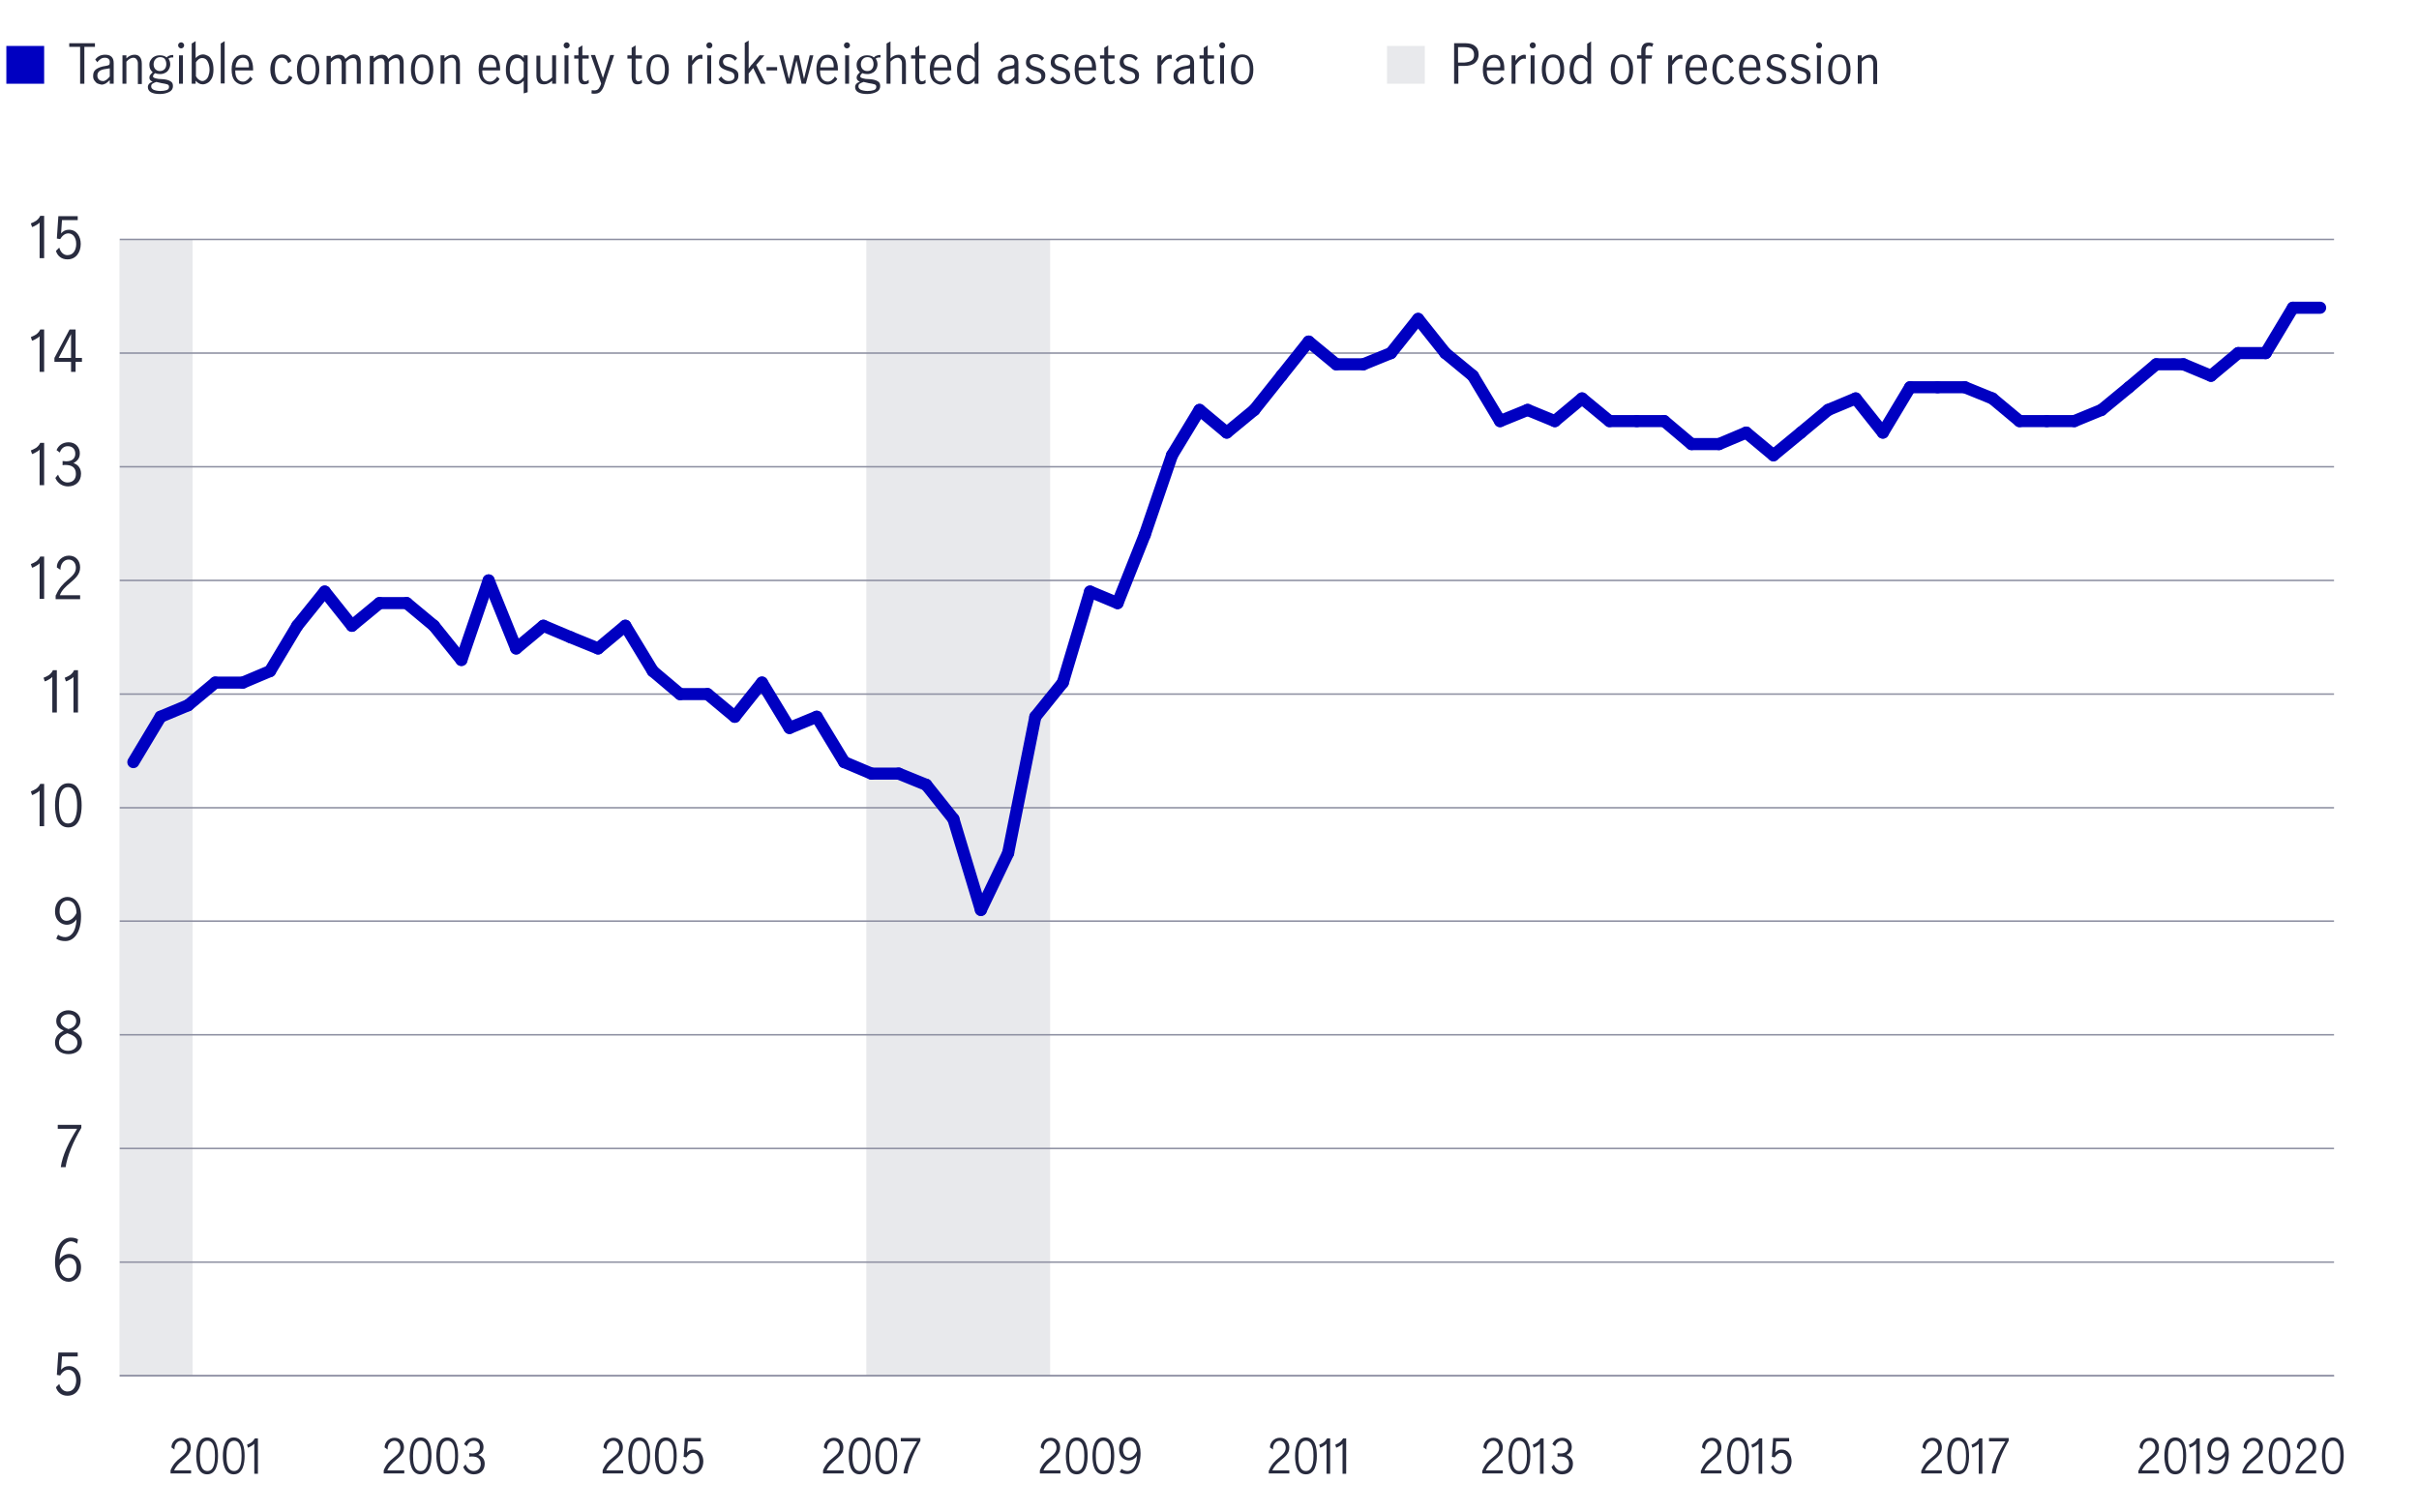 <?xml version="1.0" encoding="utf-8"?>
<!-- Generator: Adobe Illustrator 24.0.1, SVG Export Plug-In . SVG Version: 6.00 Build 0)  -->
<svg version="1.1" xmlns="http://www.w3.org/2000/svg" xmlns:xlink="http://www.w3.org/1999/xlink" x="0px" y="0px"
	 viewBox="0 0 800 500.3" style="enable-background:new 0 0 800 500.3;" xml:space="preserve">
<style type="text/css">
	.st0{fill:#E8E9EC;}
	.st1{fill:none;stroke:#8E90A2;stroke-width:0.5;stroke-miterlimit:10;}
	.st2{fill:#282B3E;}
	.st3{fill:none;}
	.st4{fill-rule:evenodd;clip-rule:evenodd;fill:none;stroke:#8E90A2;stroke-width:0.5;stroke-miterlimit:10;}
	.st5{fill:#424559;stroke:#8E90A2;stroke-width:0.5;stroke-miterlimit:10;}
	.st6{fill:none;stroke:#0000C1;stroke-width:4;stroke-linecap:round;stroke-linejoin:round;stroke-miterlimit:10;}
	.st7{fill:#0000C1;}
</style>
<g id="recessions">
	<rect x="286.5" y="79.2" class="st0" width="60.8" height="375.9"/>
	<rect x="39.5" y="79.2" class="st0" width="24.2" height="375.9"/>
</g>
<g id="Line_chart_copy">
	<g>
		<line class="st1" x1="39.6" y1="455.1" x2="771.9" y2="455.1"/>
		<g>
			<g>
			</g>
			<g>
			</g>
		</g>
	</g>
	<g>
		<g>
			<g>
				<path class="st2" d="M19.6,457.8c0.4,1.5,1.4,2.5,2.7,2.5c2.1,0,2.9-1.9,2.9-3.7c0-2.3-1.2-3.5-2.6-3.5c-1.2,0-2.1,0.9-2.7,1.9
					l-1.1-0.2l0.5-7.4h6.4v1.3h-5.2l-0.3,4.4c0.7-0.8,1.5-1.2,2.6-1.2c2.6,0,3.9,2.3,3.9,4.7c0,2.7-1.5,5.1-4.4,5.1
					c-1.9,0-3.3-1.1-3.8-2.8L19.6,457.8z"/>
			</g>
			<g>
				<path class="st2" d="M19.7,416.6c0.7-1.1,1.9-1.8,3.2-1.8c1.5,0,3.9,1.1,3.9,4.4c0,3.6-2.5,4.8-4.1,4.8c-2.2,0-4.5-1.9-4.5-6.4
					c0-5.5,2.4-8.2,5.2-8.2c1,0,1.8,0.2,2.4,0.6l-0.3,1.4c-0.5-0.4-1.3-0.8-2.1-0.8C22.1,410.7,19.9,411.9,19.7,416.6L19.7,416.6z
					 M22.7,422.8c1.1,0,2.6-0.9,2.6-3.6c0-1.5-0.7-3.1-2.3-3.1c-1.5,0-2.7,1.3-3.3,2.6C19.9,422.4,21.9,422.8,22.7,422.8z"/>
			</g>
			<g>
				<path class="st2" d="M20.1,386.1c0.5-3.9,2.8-8.6,5.4-12.7h-6.4v-1.3h7.8v1c-2.6,4.3-4.7,9.4-5.2,13H20.1z"/>
			</g>
			<g>
				<path class="st2" d="M18.6,337.7c0-2.2,2-3.5,4-3.5c2,0,4,1.3,4,3.4c0,1.7-1.1,2.7-2.5,3.4c1.7,0.8,3,1.9,3,3.9
					c0,2.5-2.2,3.8-4.4,3.8c-2.3,0-4.5-1.2-4.5-3.8c0-2.1,1.2-3.1,2.9-4C19.6,340.3,18.6,339.4,18.6,337.7z M19.5,344.9
					c0,1.8,1.4,2.7,3,2.7c1.6,0,3.1-0.9,3.1-2.7c0-1.9-1.8-2.6-3.3-3.1C20.9,342.3,19.5,343.2,19.5,344.9z M25.2,337.8
					c0-1.5-1.1-2.3-2.5-2.3c-1.3,0-2.7,0.7-2.7,2.2c0,1.4,1.4,2.3,2.6,2.7C23.9,340.1,25.2,339.3,25.2,337.8z"/>
			</g>
			<g>
				<path class="st2" d="M19.2,309.2c0.6,0.5,1.6,0.8,2.4,0.8c1.4,0,3.5-1.2,3.7-5.9h0c-0.7,1.1-1.9,1.8-3.2,1.8
					c-1.5,0-3.9-1.1-3.9-4.4c0-3.6,2.5-4.8,4.1-4.8c2.2,0,4.5,1.8,4.5,6.4c0,5.5-2.4,8.2-5.2,8.2c-1.1,0-2.1-0.2-3-0.8L19.2,309.2z
					 M22.3,297.9c-1.1,0-2.6,0.9-2.6,3.6c0,1.5,0.7,3.1,2.3,3.1c1.5,0,2.7-1.3,3.3-2.6C25.2,298.3,23.2,297.9,22.3,297.9z"/>
			</g>
			<g>
				<path class="st2" d="M13.1,261.5L13.1,261.5c0,0-0.2,0.3-0.7,0.6s-1.3,0.8-1.8,0.9l-0.4-1.2c0.6-0.2,1.3-0.6,1.8-0.9
					c0.5-0.4,1-0.9,1.3-1.6h1.3v14h-1.5V261.5z"/>
				<path class="st2" d="M18.2,266.4c0-3.1,0.7-7.3,4.4-7.3s4.4,4.2,4.4,7.3s-0.7,7.3-4.4,7.3S18.2,269.5,18.2,266.4z M25.5,266.4
					c0-2.2-0.3-6-3-6s-3,3.8-3,6s0.3,6,3,6S25.5,268.6,25.5,266.4z"/>
			</g>
			<g>
				<path class="st2" d="M17.3,223.9L17.3,223.9c0,0-0.2,0.3-0.7,0.6s-1.3,0.8-1.8,0.9l-0.4-1.2c0.6-0.2,1.3-0.6,1.8-0.9
					c0.5-0.4,1-0.9,1.3-1.6h1.3v14h-1.5V223.9z"/>
				<path class="st2" d="M24.3,223.9L24.3,223.9c0,0-0.2,0.3-0.7,0.6s-1.3,0.8-1.8,0.9l-0.4-1.2c0.6-0.2,1.3-0.6,1.8-0.9
					c0.5-0.4,1-0.9,1.3-1.6h1.3v14h-1.5V223.9z"/>
			</g>
			<g>
				<path class="st2" d="M13.1,186.3L13.1,186.3c0,0-0.2,0.3-0.7,0.6s-1.3,0.8-1.8,0.9l-0.4-1.2c0.6-0.2,1.3-0.6,1.8-0.9
					c0.5-0.4,1-0.9,1.3-1.6h1.3v14h-1.5V186.3z"/>
				<path class="st2" d="M18.5,196.9c1-2.4,2.4-3.8,3.8-5c1.5-1.3,2.8-2.3,2.8-4.1c0-1.5-0.9-2.7-2.4-2.7c-1.7,0-2.8,1.7-2.7,3.4
					l-1.2-0.8c-0.1-2,1.7-3.9,4-3.9c2.3,0,3.7,1.7,3.7,3.9c0,2.4-1.7,3.7-3.4,5.2c-1.3,1.1-2.7,2.3-3.3,4h6.7v1.3h-8.1V196.9z"/>
			</g>
			<g>
				<path class="st2" d="M13.1,148.7L13.1,148.7c0,0-0.2,0.3-0.7,0.6s-1.3,0.8-1.8,0.9l-0.4-1.2c0.6-0.2,1.3-0.6,1.8-0.9
					c0.5-0.4,1-0.9,1.3-1.6h1.3v14h-1.5V148.7z"/>
				<path class="st2" d="M19.2,157c0.5,1.4,1.6,2.6,3.1,2.6c1.7,0,2.8-1,2.8-2.8c0-2.3-1.5-3-3.5-3c-0.3,0-0.6,0-0.9,0.1v-1.4
					c0.4,0,0.7,0.1,1.2,0.1c2.1,0,3-1.1,3-2.5c0-1.6-1-2.5-2.5-2.5c-1.4,0-2.3,1-2.6,2.1l-1.1-0.8c0.6-1.5,2-2.6,4-2.6
					c2.3,0,3.7,1.7,3.7,3.6c0,1.6-0.7,2.5-2.1,3.3c1.6,0.5,2.5,1.8,2.5,3.5c0,2.6-1.8,4.2-4.3,4.2c-1.9,0-3.5-1.1-4.2-2.8L19.2,157z
					"/>
			</g>
			<g>
				<path class="st2" d="M13.1,111.2L13.1,111.2c0,0-0.2,0.3-0.7,0.6s-1.3,0.8-1.8,0.9l-0.4-1.2c0.6-0.2,1.3-0.6,1.8-0.9
					c0.5-0.4,1-0.9,1.3-1.6h1.3v14h-1.5V111.2z"/>
				<path class="st2" d="M18,118.4l5-9.4h2v9.4h2.1v1.3H25v3.3h-1.5v-3.3H18V118.4z M23.5,118.4v-7.9h0l-4.1,7.9H23.5z"/>
			</g>
			<g>
				<path class="st2" d="M13.1,73.6L13.1,73.6c0,0-0.2,0.3-0.7,0.6s-1.3,0.8-1.8,0.9l-0.4-1.2c0.6-0.2,1.3-0.6,1.8-0.9
					c0.5-0.4,1-0.9,1.3-1.6h1.3v14h-1.5V73.6z"/>
				<path class="st2" d="M19.6,81.9c0.4,1.5,1.4,2.5,2.7,2.5c2.1,0,2.9-1.9,2.9-3.7c0-2.3-1.2-3.5-2.6-3.5c-1.2,0-2.1,0.9-2.7,1.9
					l-1.1-0.2l0.5-7.4h6.4v1.3h-5.2l-0.3,4.4c0.7-0.8,1.5-1.2,2.6-1.2c2.6,0,3.9,2.3,3.9,4.7c0,2.7-1.5,5.1-4.4,5.1
					c-1.9,0-3.3-1.1-3.8-2.8L19.6,81.9z"/>
			</g>
		</g>
		<line class="st3" x1="39.6" y1="455.1" x2="39.6" y2="79.2"/>
		<g>
			<g>
				<line class="st4" x1="39.6" y1="455.1" x2="771.9" y2="455.1"/>
				<line class="st4" x1="39.6" y1="417.5" x2="771.9" y2="417.5"/>
				<line class="st4" x1="39.6" y1="379.9" x2="771.9" y2="379.9"/>
				<line class="st4" x1="39.6" y1="342.3" x2="771.9" y2="342.3"/>
				<line class="st5" x1="39.6" y1="304.7" x2="771.9" y2="304.7"/>
				<line class="st4" x1="39.6" y1="267.2" x2="771.9" y2="267.2"/>
				<line class="st5" x1="39.6" y1="229.6" x2="771.9" y2="229.6"/>
				<line class="st5" x1="39.6" y1="192" x2="771.9" y2="192"/>
				<line class="st5" x1="39.6" y1="154.4" x2="771.9" y2="154.4"/>
				<line class="st5" x1="39.6" y1="116.8" x2="771.9" y2="116.8"/>
				<line class="st5" x1="39.6" y1="79.2" x2="771.9" y2="79.2"/>
			</g>
			<g>
			</g>
		</g>
	</g>
	<g>
		<g>
		</g>
		<g>
		</g>
		<g>
			<g>
				<line class="st6" x1="53.1" y1="237.1" x2="44.1" y2="252.1"/>
				<line class="st6" x1="62.2" y1="233.3" x2="53.1" y2="237.1"/>
				<line class="st6" x1="71.2" y1="225.8" x2="62.2" y2="233.3"/>
				<line class="st6" x1="80.3" y1="225.8" x2="71.2" y2="225.8"/>
				<line class="st6" x1="89.3" y1="222" x2="80.3" y2="225.8"/>
				<line class="st6" x1="98.3" y1="207" x2="89.3" y2="222"/>
				<line class="st6" x1="107.4" y1="195.7" x2="98.3" y2="207"/>
				<line class="st6" x1="116.4" y1="207" x2="107.4" y2="195.7"/>
				<line class="st6" x1="125.5" y1="199.5" x2="116.4" y2="207"/>
				<line class="st6" x1="134.5" y1="199.5" x2="125.5" y2="199.5"/>
				<line class="st6" x1="143.5" y1="207" x2="134.5" y2="199.5"/>
				<line class="st6" x1="152.6" y1="218.3" x2="143.5" y2="207"/>
				<line class="st6" x1="161.6" y1="192" x2="152.6" y2="218.3"/>
				<line class="st6" x1="170.7" y1="214.5" x2="161.6" y2="192"/>
				<line class="st6" x1="179.7" y1="207" x2="170.7" y2="214.5"/>
				<line class="st6" x1="188.7" y1="210.8" x2="179.7" y2="207"/>
				<line class="st6" x1="197.8" y1="214.5" x2="188.7" y2="210.8"/>
				<line class="st6" x1="206.8" y1="207" x2="197.8" y2="214.5"/>
				<line class="st6" x1="215.9" y1="222" x2="206.8" y2="207"/>
				<line class="st6" x1="224.9" y1="229.6" x2="215.9" y2="222"/>
				<line class="st6" x1="234" y1="229.6" x2="224.9" y2="229.6"/>
				<line class="st6" x1="243" y1="237.1" x2="234" y2="229.6"/>
				<line class="st6" x1="252" y1="225.8" x2="243" y2="237.1"/>
				<line class="st6" x1="261.1" y1="240.8" x2="252" y2="225.8"/>
				<line class="st6" x1="270.1" y1="237.1" x2="261.1" y2="240.8"/>
				<line class="st6" x1="279.2" y1="252.1" x2="270.1" y2="237.1"/>
				<line class="st6" x1="288.2" y1="255.9" x2="279.2" y2="252.1"/>
				<line class="st6" x1="297.2" y1="255.9" x2="288.2" y2="255.9"/>
				<line class="st6" x1="306.3" y1="259.6" x2="297.2" y2="255.9"/>
				<line class="st6" x1="315.3" y1="270.9" x2="306.3" y2="259.6"/>
				<line class="st6" x1="324.4" y1="301" x2="315.3" y2="270.9"/>
				<line class="st6" x1="333.4" y1="282.2" x2="324.4" y2="301"/>
				<line class="st6" x1="342.4" y1="237.1" x2="333.4" y2="282.2"/>
				<line class="st6" x1="351.5" y1="225.8" x2="342.4" y2="237.1"/>
				<line class="st6" x1="360.5" y1="195.7" x2="351.5" y2="225.8"/>
				<line class="st6" x1="369.6" y1="199.5" x2="360.5" y2="195.7"/>
				<line class="st6" x1="378.6" y1="176.9" x2="369.6" y2="199.5"/>
				<line class="st6" x1="387.6" y1="150.6" x2="378.6" y2="176.9"/>
				<line class="st6" x1="396.7" y1="135.6" x2="387.6" y2="150.6"/>
				<line class="st6" x1="405.7" y1="143.1" x2="396.7" y2="135.6"/>
				<line class="st6" x1="414.8" y1="135.6" x2="405.7" y2="143.1"/>
				<line class="st6" x1="423.8" y1="124.3" x2="414.8" y2="135.6"/>
				<line class="st6" x1="432.8" y1="113" x2="423.8" y2="124.3"/>
				<line class="st6" x1="441.9" y1="120.5" x2="432.8" y2="113"/>
				<line class="st6" x1="450.9" y1="120.5" x2="441.9" y2="120.5"/>
				<line class="st6" x1="460" y1="116.8" x2="450.9" y2="120.5"/>
				<line class="st6" x1="469" y1="105.5" x2="460" y2="116.8"/>
				<line class="st6" x1="478" y1="116.8" x2="469" y2="105.5"/>
				<line class="st6" x1="487.1" y1="124.3" x2="478" y2="116.8"/>
				<line class="st6" x1="496.1" y1="139.3" x2="487.1" y2="124.3"/>
				<line class="st6" x1="505.2" y1="135.6" x2="496.1" y2="139.3"/>
				<line class="st6" x1="514.2" y1="139.3" x2="505.2" y2="135.6"/>
				<line class="st6" x1="523.2" y1="131.8" x2="514.2" y2="139.3"/>
				<line class="st6" x1="532.3" y1="139.3" x2="523.2" y2="131.8"/>
				<line class="st6" x1="541.3" y1="139.3" x2="532.3" y2="139.3"/>
				<line class="st6" x1="550.4" y1="139.3" x2="541.3" y2="139.3"/>
				<line class="st6" x1="559.4" y1="146.9" x2="550.4" y2="139.3"/>
				<line class="st6" x1="568.5" y1="146.9" x2="559.4" y2="146.9"/>
				<line class="st6" x1="577.5" y1="143.1" x2="568.5" y2="146.9"/>
				<line class="st6" x1="586.5" y1="150.6" x2="577.5" y2="143.1"/>
				<line class="st6" x1="595.6" y1="143.1" x2="586.5" y2="150.6"/>
				<line class="st6" x1="604.6" y1="135.6" x2="595.6" y2="143.1"/>
				<line class="st6" x1="613.7" y1="131.8" x2="604.6" y2="135.6"/>
				<line class="st6" x1="622.7" y1="143.1" x2="613.7" y2="131.8"/>
				<line class="st6" x1="631.7" y1="128.1" x2="622.7" y2="143.1"/>
				<line class="st6" x1="640.8" y1="128.1" x2="631.7" y2="128.1"/>
				<line class="st6" x1="649.8" y1="128.1" x2="640.8" y2="128.1"/>
				<line class="st6" x1="658.9" y1="131.8" x2="649.8" y2="128.1"/>
				<line class="st6" x1="667.9" y1="139.3" x2="658.9" y2="131.8"/>
				<line class="st6" x1="676.9" y1="139.3" x2="667.9" y2="139.3"/>
				<line class="st6" x1="686" y1="139.3" x2="676.9" y2="139.3"/>
				<line class="st6" x1="695" y1="135.6" x2="686" y2="139.3"/>
				<line class="st6" x1="704.1" y1="128.1" x2="695" y2="135.6"/>
				<line class="st6" x1="713.1" y1="120.5" x2="704.1" y2="128.1"/>
				<line class="st6" x1="722.1" y1="120.5" x2="713.1" y2="120.5"/>
				<line class="st6" x1="731.2" y1="124.3" x2="722.1" y2="120.5"/>
				<line class="st6" x1="740.2" y1="116.8" x2="731.2" y2="124.3"/>
				<line class="st6" x1="749.3" y1="116.8" x2="740.2" y2="116.8"/>
				<line class="st6" x1="758.3" y1="101.8" x2="749.3" y2="116.8"/>
				<line class="st6" x1="767.3" y1="101.8" x2="758.3" y2="101.8"/>
			</g>
		</g>
	</g>
	<g>
		<g>
		</g>
		<g>
		</g>
		<g>
		</g>
	</g>
	<g>
		<g>
			<path class="st2" d="M741.7,486.4c0.8-2,2-3.2,3.2-4.1c1.3-1.1,2.3-1.9,2.3-3.4c0-1.2-0.7-2.3-2-2.3c-1.4,0-2.3,1.4-2.2,2.9
				l-1-0.7c0-1.7,1.4-3.2,3.3-3.2c1.9,0,3.1,1.4,3.1,3.2c0,2-1.4,3.1-2.9,4.3c-1.1,0.9-2.2,2-2.7,3.3h5.6v1h-6.8V486.4z"/>
			<path class="st2" d="M750.3,481.6c0-2.6,0.6-6.1,3.6-6.1c3.1,0,3.6,3.5,3.6,6.1s-0.6,6.1-3.6,6.1
				C750.8,487.7,750.3,484.2,750.3,481.6z M756.4,481.6c0-1.9-0.2-5-2.5-5s-2.5,3.2-2.5,5c0,1.9,0.2,5,2.5,5
				S756.4,483.4,756.4,481.6z"/>
			<path class="st2" d="M759.3,486.4c0.8-2,2-3.2,3.2-4.1c1.3-1.1,2.3-1.9,2.3-3.4c0-1.2-0.7-2.3-2-2.3c-1.4,0-2.3,1.4-2.2,2.9
				l-1-0.7c0-1.7,1.4-3.2,3.3-3.2c1.9,0,3.1,1.4,3.1,3.2c0,2-1.4,3.1-2.9,4.3c-1.1,0.9-2.2,2-2.7,3.3h5.6v1h-6.8V486.4z"/>
			<path class="st2" d="M767.9,481.6c0-2.6,0.6-6.1,3.6-6.1c3.1,0,3.6,3.5,3.6,6.1s-0.6,6.1-3.6,6.1
				C768.4,487.7,767.9,484.2,767.9,481.6z M774,481.6c0-1.9-0.2-5-2.5-5s-2.5,3.2-2.5,5c0,1.9,0.2,5,2.5,5S774,483.4,774,481.6z"/>
		</g>
		<g>
			<path class="st2" d="M707.3,486.4c0.8-2,2-3.2,3.2-4.1c1.3-1.1,2.3-1.9,2.3-3.4c0-1.2-0.7-2.3-2-2.3c-1.4,0-2.3,1.4-2.2,2.9
				l-1-0.7c0-1.7,1.4-3.2,3.3-3.2c1.9,0,3.1,1.4,3.1,3.2c0,2-1.4,3.1-2.9,4.3c-1.1,0.9-2.2,2-2.7,3.3h5.6v1h-6.8V486.4z"/>
			<path class="st2" d="M715.8,481.6c0-2.6,0.6-6.1,3.6-6.1c3.1,0,3.6,3.5,3.6,6.1s-0.6,6.1-3.6,6.1
				C716.4,487.7,715.8,484.2,715.8,481.6z M722,481.6c0-1.9-0.2-5-2.5-5s-2.5,3.2-2.5,5c0,1.9,0.2,5,2.5,5S722,483.4,722,481.6z"/>
			<path class="st2" d="M726.3,477.6L726.3,477.6c0,0-0.2,0.2-0.6,0.5c-0.4,0.3-1,0.6-1.5,0.8l-0.3-1c0.5-0.2,1.1-0.5,1.5-0.8
				c0.4-0.3,0.8-0.8,1.1-1.3h1v11.7h-1.2V477.6z"/>
			<path class="st2" d="M730.8,485.9c0.5,0.4,1.3,0.7,2,0.7c1.2,0,3-1,3.1-5h0c-0.6,0.9-1.6,1.5-2.7,1.5c-1.2,0-3.2-0.9-3.2-3.7
				c0-3,2.1-4,3.4-4c1.9,0,3.7,1.5,3.7,5.3c0,4.6-2,6.9-4.4,6.9c-0.9,0-1.8-0.2-2.5-0.6L730.8,485.9z M733.4,476.6
				c-0.9,0-2.2,0.7-2.2,3c0,1.2,0.6,2.6,2,2.6c1.3,0,2.2-1.1,2.7-2.2C735.8,476.9,734.1,476.6,733.4,476.6z"/>
		</g>
		<g>
			<path class="st3" d="M671.1,486.4c0.8-2,2-3.2,3.2-4.1c1.3-1.1,2.3-1.9,2.3-3.4c0-1.2-0.7-2.3-2-2.3c-1.4,0-2.3,1.4-2.2,2.9
				l-1-0.7c0-1.7,1.4-3.2,3.3-3.2c1.9,0,3.1,1.4,3.1,3.2c0,2-1.4,3.1-2.9,4.3c-1.1,0.9-2.2,2-2.7,3.3h5.6v1h-6.8V486.4z"/>
			<path class="st3" d="M679.7,481.6c0-2.6,0.6-6.1,3.6-6.1c3.1,0,3.6,3.5,3.6,6.1s-0.6,6.1-3.6,6.1
				C680.2,487.7,679.7,484.2,679.7,481.6z M685.8,481.6c0-1.9-0.2-5-2.5-5s-2.5,3.2-2.5,5c0,1.9,0.2,5,2.5,5
				S685.8,483.4,685.8,481.6z"/>
			<path class="st3" d="M690.1,477.6L690.1,477.6c0,0-0.2,0.2-0.6,0.5c-0.4,0.3-1,0.6-1.5,0.8l-0.3-1c0.5-0.2,1.1-0.5,1.5-0.8
				c0.4-0.3,0.8-0.8,1.1-1.3h1v11.7h-1.2V477.6z"/>
			<path class="st3" d="M694.2,478.4c0-1.8,1.7-2.9,3.3-2.9c1.6,0,3.3,1.1,3.3,2.9c0,1.4-0.9,2.3-2.1,2.8c1.4,0.7,2.5,1.5,2.5,3.3
				c0,2.1-1.8,3.2-3.7,3.2c-1.9,0-3.8-1-3.8-3.2c0-1.7,1-2.6,2.4-3.3C695,480.5,694.2,479.8,694.2,478.4z M694.9,484.4
				c0,1.5,1.2,2.2,2.5,2.2c1.4,0,2.6-0.7,2.6-2.2c0-1.6-1.5-2.2-2.8-2.6C696,482.2,694.9,482.9,694.9,484.4z M699.6,478.4
				c0-1.2-0.9-1.9-2.1-1.9c-1.1,0-2.2,0.6-2.2,1.8c0,1.2,1.2,1.9,2.2,2.3C698.6,480.3,699.6,479.7,699.6,478.4z"/>
		</g>
		<g>
			<path class="st2" d="M635.5,486.4c0.8-2,2-3.2,3.2-4.1c1.3-1.1,2.3-1.9,2.3-3.4c0-1.2-0.7-2.3-2-2.3c-1.4,0-2.3,1.4-2.2,2.9
				l-1-0.7c0-1.7,1.4-3.2,3.3-3.2c1.9,0,3.1,1.4,3.1,3.2c0,2-1.4,3.1-2.9,4.3c-1.1,0.9-2.2,2-2.7,3.3h5.6v1h-6.8V486.4z"/>
			<path class="st2" d="M644,481.6c0-2.6,0.6-6.1,3.6-6.1c3.1,0,3.6,3.5,3.6,6.1s-0.6,6.1-3.6,6.1C644.6,487.7,644,484.2,644,481.6z
				 M650.2,481.6c0-1.9-0.2-5-2.5-5s-2.5,3.2-2.5,5c0,1.9,0.2,5,2.5,5S650.2,483.4,650.2,481.6z"/>
			<path class="st2" d="M654.4,477.6L654.4,477.6c0,0-0.2,0.2-0.6,0.5c-0.4,0.3-1,0.6-1.5,0.8l-0.3-1c0.5-0.2,1.1-0.5,1.5-0.8
				c0.4-0.3,0.8-0.8,1.1-1.3h1v11.7h-1.2V477.6z"/>
			<path class="st2" d="M658.7,487.4c0.4-3.3,2.4-7.2,4.5-10.6h-5.4v-1.1h6.5v0.9c-2.1,3.6-3.9,7.8-4.3,10.8H658.7z"/>
		</g>
		<g>
			<path class="st3" d="M598.8,486.4c0.8-2,2-3.2,3.2-4.1c1.3-1.1,2.3-1.9,2.3-3.4c0-1.2-0.7-2.3-2-2.3c-1.4,0-2.3,1.4-2.2,2.9
				l-1-0.7c0-1.7,1.4-3.2,3.3-3.2c1.9,0,3.1,1.4,3.1,3.2c0,2-1.4,3.1-2.9,4.3c-1.1,0.9-2.2,2-2.7,3.3h5.6v1h-6.8V486.4z"/>
			<path class="st3" d="M607.3,481.6c0-2.6,0.6-6.1,3.6-6.1c3.1,0,3.6,3.5,3.6,6.1s-0.6,6.1-3.6,6.1
				C607.9,487.7,607.3,484.2,607.3,481.6z M613.5,481.6c0-1.9-0.2-5-2.5-5s-2.5,3.2-2.5,5c0,1.9,0.2,5,2.5,5
				S613.5,483.4,613.5,481.6z"/>
			<path class="st3" d="M617.8,477.6L617.8,477.6c0,0-0.2,0.2-0.6,0.5c-0.4,0.3-1,0.6-1.5,0.8l-0.3-1c0.5-0.2,1.1-0.5,1.5-0.8
				c0.4-0.3,0.8-0.8,1.1-1.3h1v11.7h-1.2V477.6z"/>
			<path class="st3" d="M622.8,481.5c0.6-0.9,1.6-1.5,2.7-1.5c1.2,0,3.2,0.9,3.2,3.7c0,3-2.1,4-3.4,4c-1.9,0-3.7-1.5-3.7-5.4
				c0-4.6,2-6.8,4.4-6.8c0.8,0,1.5,0.2,2,0.5l-0.3,1.2c-0.5-0.3-1-0.6-1.8-0.6C624.7,476.6,622.9,477.6,622.8,481.5L622.8,481.5z
				 M625.3,486.6c0.9,0,2.2-0.7,2.2-3c0-1.2-0.6-2.6-2-2.6c-1.3,0-2.2,1.1-2.7,2.2C622.9,486.3,624.6,486.6,625.3,486.6z"/>
		</g>
		<g>
			<path class="st2" d="M562.6,486.4c0.8-2,2-3.2,3.2-4.1c1.3-1.1,2.3-1.9,2.3-3.4c0-1.2-0.7-2.3-2-2.3c-1.4,0-2.3,1.4-2.2,2.9
				l-1-0.7c0-1.7,1.4-3.2,3.3-3.2c1.9,0,3.1,1.4,3.1,3.2c0,2-1.4,3.1-2.9,4.3c-1.1,0.9-2.2,2-2.7,3.3h5.6v1h-6.8V486.4z"/>
			<path class="st2" d="M571.2,481.6c0-2.6,0.6-6.1,3.6-6.1c3.1,0,3.6,3.5,3.6,6.1s-0.6,6.1-3.6,6.1
				C571.8,487.7,571.2,484.2,571.2,481.6z M577.3,481.6c0-1.9-0.2-5-2.5-5s-2.5,3.2-2.5,5c0,1.9,0.2,5,2.5,5
				S577.3,483.4,577.3,481.6z"/>
			<path class="st2" d="M581.6,477.6L581.6,477.6c0,0-0.2,0.2-0.6,0.5c-0.4,0.3-1,0.6-1.5,0.8l-0.3-1c0.5-0.2,1.1-0.5,1.5-0.8
				c0.4-0.3,0.8-0.8,1.1-1.3h1v11.7h-1.2V477.6z"/>
			<path class="st2" d="M586.5,484.5c0.3,1.3,1.2,2.1,2.3,2.1c1.7,0,2.4-1.6,2.4-3.1c0-2-1-2.9-2.1-2.9c-1,0-1.7,0.8-2.2,1.5
				l-0.9-0.2l0.4-6.2h5.3v1.1h-4.3l-0.3,3.7c0.6-0.7,1.2-1,2.1-1c2.2,0,3.3,1.9,3.3,3.9c0,2.2-1.3,4.2-3.6,4.2
				c-1.6,0-2.7-0.9-3.2-2.3L586.5,484.5z"/>
		</g>
		<g>
			<path class="st3" d="M526.5,486.4c0.8-2,2-3.2,3.2-4.1c1.3-1.1,2.3-1.9,2.3-3.4c0-1.2-0.7-2.3-2-2.3c-1.4,0-2.3,1.4-2.2,2.9
				l-1-0.7c0-1.7,1.4-3.2,3.3-3.2c1.9,0,3.1,1.4,3.1,3.2c0,2-1.4,3.1-2.9,4.3c-1.1,0.9-2.2,2-2.7,3.3h5.6v1h-6.8V486.4z"/>
			<path class="st3" d="M535,481.6c0-2.6,0.6-6.1,3.6-6.1c3.1,0,3.6,3.5,3.6,6.1s-0.6,6.1-3.6,6.1C535.6,487.7,535,484.2,535,481.6z
				 M541.2,481.6c0-1.9-0.2-5-2.5-5s-2.5,3.2-2.5,5c0,1.9,0.2,5,2.5,5S541.2,483.4,541.2,481.6z"/>
			<path class="st3" d="M545.4,477.6L545.4,477.6c0,0-0.2,0.2-0.6,0.5c-0.4,0.3-1,0.6-1.5,0.8l-0.3-1c0.5-0.2,1.1-0.5,1.5-0.8
				c0.4-0.3,0.8-0.8,1.1-1.3h1v11.7h-1.2V477.6z"/>
			<path class="st3" d="M549,483.6l4.2-7.8h1.7v7.8h1.8v1h-1.8v2.8h-1.2v-2.8H549V483.6z M553.6,483.6V477h0l-3.4,6.6H553.6z"/>
		</g>
		<g>
			<path class="st2" d="M490.3,486.4c0.8-2,2-3.2,3.2-4.1c1.3-1.1,2.3-1.9,2.3-3.4c0-1.2-0.7-2.3-2-2.3c-1.4,0-2.3,1.4-2.2,2.9
				l-1-0.7c0-1.7,1.4-3.2,3.3-3.2c1.9,0,3.1,1.4,3.1,3.2c0,2-1.4,3.1-2.9,4.3c-1.1,0.9-2.2,2-2.7,3.3h5.6v1h-6.8V486.4z"/>
			<path class="st2" d="M498.9,481.6c0-2.6,0.6-6.1,3.6-6.1c3.1,0,3.6,3.5,3.6,6.1s-0.6,6.1-3.6,6.1
				C499.4,487.7,498.9,484.2,498.9,481.6z M505,481.6c0-1.9-0.2-5-2.5-5s-2.5,3.2-2.5,5c0,1.9,0.2,5,2.5,5S505,483.4,505,481.6z"/>
			<path class="st2" d="M509.3,477.6L509.3,477.6c0,0-0.2,0.2-0.6,0.5c-0.4,0.3-1,0.6-1.5,0.8l-0.3-1c0.5-0.2,1.1-0.5,1.5-0.8
				c0.4-0.3,0.8-0.8,1.1-1.3h1v11.7h-1.2V477.6z"/>
			<path class="st2" d="M513.9,484.4c0.4,1.2,1.4,2.2,2.6,2.2c1.4,0,2.4-0.9,2.4-2.3c0-1.9-1.2-2.5-3-2.5c-0.3,0-0.5,0-0.8,0.1v-1.2
				c0.3,0,0.6,0.1,1,0.1c1.7,0,2.5-0.9,2.5-2.1c0-1.3-0.8-2.1-2.1-2.1c-1.1,0-1.9,0.9-2.2,1.8l-0.9-0.7c0.5-1.2,1.7-2.1,3.3-2.1
				c1.9,0,3.1,1.4,3.1,3c0,1.4-0.6,2.1-1.7,2.7c1.4,0.5,2.1,1.5,2.1,2.9c0,2.2-1.5,3.5-3.6,3.5c-1.6,0-2.9-0.9-3.5-2.4L513.9,484.4z
				"/>
		</g>
		<g>
			<path class="st3" d="M454.1,486.4c0.8-2,2-3.2,3.2-4.1c1.3-1.1,2.3-1.9,2.3-3.4c0-1.2-0.7-2.3-2-2.3c-1.4,0-2.3,1.4-2.2,2.9
				l-1-0.7c0-1.7,1.4-3.2,3.3-3.2c1.9,0,3.1,1.4,3.1,3.2c0,2-1.4,3.1-2.9,4.3c-1.1,0.9-2.2,2-2.7,3.3h5.6v1h-6.8V486.4z"/>
			<path class="st3" d="M462.7,481.6c0-2.6,0.6-6.1,3.6-6.1c3.1,0,3.6,3.5,3.6,6.1s-0.6,6.1-3.6,6.1
				C463.3,487.7,462.7,484.2,462.7,481.6z M468.8,481.6c0-1.9-0.2-5-2.5-5s-2.5,3.2-2.5,5c0,1.9,0.2,5,2.5,5
				S468.8,483.4,468.8,481.6z"/>
			<path class="st3" d="M473.1,477.6L473.1,477.6c0,0-0.2,0.2-0.6,0.5c-0.4,0.3-1,0.6-1.5,0.8l-0.3-1c0.5-0.2,1.1-0.5,1.5-0.8
				c0.4-0.3,0.8-0.8,1.1-1.3h1v11.7h-1.2V477.6z"/>
			<path class="st3" d="M477.1,486.4c0.8-2,2-3.2,3.2-4.1c1.3-1.1,2.3-1.9,2.3-3.4c0-1.2-0.7-2.3-2-2.3c-1.4,0-2.3,1.4-2.2,2.9
				l-1-0.7c0-1.7,1.4-3.2,3.3-3.2c1.9,0,3.1,1.4,3.1,3.2c0,2-1.4,3.1-2.9,4.3c-1.1,0.9-2.2,2-2.7,3.3h5.6v1h-6.8V486.4z"/>
		</g>
		<g>
			<path class="st2" d="M419.7,486.4c0.8-2,2-3.2,3.2-4.1c1.3-1.1,2.3-1.9,2.3-3.4c0-1.2-0.7-2.3-2-2.3c-1.4,0-2.3,1.4-2.2,2.9
				l-1-0.7c0-1.7,1.4-3.2,3.3-3.2c1.9,0,3.1,1.4,3.1,3.2c0,2-1.4,3.1-2.9,4.3c-1.1,0.9-2.2,2-2.7,3.3h5.6v1h-6.8V486.4z"/>
			<path class="st2" d="M428.3,481.6c0-2.6,0.6-6.1,3.6-6.1c3.1,0,3.6,3.5,3.6,6.1s-0.6,6.1-3.6,6.1
				C428.8,487.7,428.3,484.2,428.3,481.6z M434.4,481.6c0-1.9-0.2-5-2.5-5s-2.5,3.2-2.5,5c0,1.9,0.2,5,2.5,5
				S434.4,483.4,434.4,481.6z"/>
			<path class="st2" d="M438.7,477.6L438.7,477.6c0,0-0.2,0.2-0.6,0.5c-0.4,0.3-1,0.6-1.5,0.8l-0.3-1c0.5-0.2,1.1-0.5,1.5-0.8
				c0.4-0.3,0.8-0.8,1.1-1.3h1v11.7h-1.2V477.6z"/>
			<path class="st2" d="M444,477.6L444,477.6c0,0-0.2,0.2-0.6,0.5c-0.4,0.3-1,0.6-1.5,0.8l-0.3-1c0.5-0.2,1.1-0.5,1.5-0.8
				c0.4-0.3,0.8-0.8,1.1-1.3h1v11.7H444V477.6z"/>
		</g>
		<g>
			<path class="st3" d="M381.8,486.4c0.8-2,2-3.2,3.2-4.1c1.3-1.1,2.3-1.9,2.3-3.4c0-1.2-0.7-2.3-2-2.3c-1.4,0-2.3,1.4-2.2,2.9
				l-1-0.7c0-1.7,1.4-3.2,3.3-3.2c1.9,0,3.1,1.4,3.1,3.2c0,2-1.4,3.1-2.8,4.3c-1.1,0.9-2.2,2-2.7,3.3h5.6v1h-6.8V486.4z"/>
			<path class="st3" d="M390.4,481.6c0-2.6,0.6-6.1,3.6-6.1c3.1,0,3.6,3.5,3.6,6.1s-0.6,6.1-3.6,6.1
				C390.9,487.7,390.4,484.2,390.4,481.6z M396.5,481.6c0-1.9-0.2-5-2.5-5s-2.5,3.2-2.5,5c0,1.9,0.2,5,2.5,5
				S396.5,483.4,396.5,481.6z"/>
			<path class="st3" d="M400.8,477.6L400.8,477.6c0,0-0.2,0.2-0.6,0.5c-0.4,0.3-1.1,0.6-1.5,0.8l-0.3-1c0.5-0.2,1.1-0.5,1.5-0.8
				c0.4-0.3,0.8-0.8,1.1-1.3h1v11.7h-1.2V477.6z"/>
			<path class="st3" d="M404.5,481.6c0-2.6,0.6-6.1,3.6-6.1c3.1,0,3.6,3.5,3.6,6.1s-0.6,6.1-3.6,6.1
				C405.1,487.7,404.5,484.2,404.5,481.6z M410.7,481.6c0-1.9-0.2-5-2.5-5s-2.5,3.2-2.5,5c0,1.9,0.2,5,2.5,5
				S410.7,483.4,410.7,481.6z"/>
		</g>
		<g>
			<path class="st2" d="M343.9,486.4c0.8-2,2-3.2,3.2-4.1c1.3-1.1,2.3-1.9,2.3-3.4c0-1.2-0.7-2.3-2-2.3c-1.4,0-2.3,1.4-2.2,2.9
				l-1-0.7c0-1.7,1.4-3.2,3.3-3.2c1.9,0,3.1,1.4,3.1,3.2c0,2-1.4,3.1-2.8,4.3c-1.1,0.9-2.2,2-2.7,3.3h5.6v1h-6.8V486.4z"/>
			<path class="st2" d="M352.5,481.6c0-2.6,0.6-6.1,3.6-6.1c3.1,0,3.6,3.5,3.6,6.1s-0.6,6.1-3.6,6.1
				C353,487.7,352.5,484.2,352.5,481.6z M358.6,481.6c0-1.9-0.2-5-2.5-5s-2.5,3.2-2.5,5c0,1.9,0.2,5,2.5,5S358.6,483.4,358.6,481.6z
				"/>
			<path class="st2" d="M361.3,481.6c0-2.6,0.6-6.1,3.6-6.1c3.1,0,3.6,3.5,3.6,6.1s-0.6,6.1-3.6,6.1
				C361.8,487.7,361.3,484.2,361.3,481.6z M367.4,481.6c0-1.9-0.2-5-2.5-5c-2.3,0-2.5,3.2-2.5,5c0,1.9,0.2,5,2.5,5
				C367.2,486.6,367.4,483.4,367.4,481.6z"/>
			<path class="st2" d="M370.9,485.9c0.5,0.4,1.3,0.7,2,0.7c1.2,0,3-1,3.1-5h0c-0.6,0.9-1.6,1.5-2.7,1.5c-1.2,0-3.2-0.9-3.2-3.7
				c0-3,2.1-4,3.4-4c1.9,0,3.7,1.5,3.7,5.3c0,4.6-2,6.9-4.4,6.9c-0.9,0-1.8-0.2-2.5-0.6L370.9,485.9z M373.6,476.6
				c-0.9,0-2.2,0.7-2.2,3c0,1.2,0.6,2.6,1.9,2.6c1.3,0,2.2-1.1,2.7-2.2C375.9,476.9,374.3,476.6,373.6,476.6z"/>
		</g>
		<g>
			<path class="st3" d="M307.8,486.4c0.8-2,2-3.2,3.2-4.1c1.3-1.1,2.3-1.9,2.3-3.4c0-1.2-0.7-2.3-2-2.3c-1.4,0-2.3,1.4-2.2,2.9
				l-1-0.7c0-1.7,1.4-3.2,3.3-3.2c1.9,0,3.1,1.4,3.1,3.2c0,2-1.4,3.1-2.8,4.3c-1.1,0.9-2.2,2-2.7,3.3h5.6v1h-6.8V486.4z"/>
			<path class="st3" d="M316.3,481.6c0-2.6,0.6-6.1,3.6-6.1c3.1,0,3.6,3.5,3.6,6.1s-0.6,6.1-3.6,6.1
				C316.9,487.7,316.3,484.2,316.3,481.6z M322.5,481.6c0-1.9-0.2-5-2.5-5s-2.5,3.2-2.5,5c0,1.9,0.2,5,2.5,5
				S322.5,483.4,322.5,481.6z"/>
			<path class="st3" d="M325.1,481.6c0-2.6,0.6-6.1,3.6-6.1c3.1,0,3.6,3.5,3.6,6.1s-0.6,6.1-3.6,6.1
				C325.7,487.7,325.1,484.2,325.1,481.6z M331.3,481.6c0-1.9-0.2-5-2.5-5c-2.3,0-2.5,3.2-2.5,5c0,1.9,0.2,5,2.5,5
				C331.1,486.6,331.3,483.4,331.3,481.6z"/>
			<path class="st3" d="M334.3,478.4c0-1.8,1.6-2.9,3.3-2.9c1.6,0,3.3,1.1,3.3,2.9c0,1.4-0.9,2.3-2.1,2.8c1.4,0.7,2.5,1.5,2.5,3.3
				c0,2.1-1.8,3.2-3.7,3.2c-1.9,0-3.8-1-3.8-3.2c0-1.7,1-2.6,2.4-3.3C335.1,480.5,334.3,479.8,334.3,478.4z M335,484.4
				c0,1.5,1.2,2.2,2.5,2.2c1.4,0,2.6-0.7,2.6-2.2c0-1.6-1.5-2.2-2.8-2.6C336.2,482.2,335,482.9,335,484.4z M339.8,478.4
				c0-1.2-0.9-1.9-2.1-1.9c-1.1,0-2.2,0.6-2.2,1.8c0,1.2,1.2,1.9,2.2,2.3C338.7,480.3,339.8,479.7,339.8,478.4z"/>
		</g>
		<g>
			<path class="st2" d="M272.2,486.4c0.8-2,2-3.2,3.2-4.1c1.3-1.1,2.3-1.9,2.3-3.4c0-1.2-0.7-2.3-2-2.3c-1.4,0-2.3,1.4-2.2,2.9
				l-1-0.7c0-1.7,1.4-3.2,3.3-3.2c1.9,0,3.1,1.4,3.1,3.2c0,2-1.4,3.1-2.8,4.3c-1.1,0.9-2.2,2-2.7,3.3h5.6v1h-6.8V486.4z"/>
			<path class="st2" d="M280.7,481.6c0-2.6,0.6-6.1,3.6-6.1c3.1,0,3.6,3.5,3.6,6.1s-0.6,6.1-3.6,6.1
				C281.3,487.7,280.7,484.2,280.7,481.6z M286.9,481.6c0-1.9-0.2-5-2.5-5s-2.5,3.2-2.5,5c0,1.9,0.2,5,2.5,5
				S286.9,483.4,286.9,481.6z"/>
			<path class="st2" d="M289.5,481.6c0-2.6,0.6-6.1,3.6-6.1c3.1,0,3.6,3.5,3.6,6.1s-0.6,6.1-3.6,6.1
				C290.1,487.7,289.5,484.2,289.5,481.6z M295.7,481.6c0-1.9-0.2-5-2.5-5c-2.3,0-2.5,3.2-2.5,5c0,1.9,0.2,5,2.5,5
				C295.5,486.6,295.7,483.4,295.7,481.6z"/>
			<path class="st2" d="M298.8,487.4c0.4-3.3,2.4-7.2,4.5-10.6h-5.4v-1.1h6.5v0.9c-2.1,3.6-3.9,7.8-4.3,10.8H298.8z"/>
		</g>
		<g>
			<path class="st3" d="M235.4,486.4c0.8-2,2-3.2,3.2-4.1c1.3-1.1,2.3-1.9,2.3-3.4c0-1.2-0.7-2.3-2-2.3c-1.4,0-2.3,1.4-2.2,2.9
				l-1-0.7c0-1.7,1.4-3.2,3.3-3.2c1.9,0,3.1,1.4,3.1,3.2c0,2-1.4,3.1-2.8,4.3c-1.1,0.9-2.2,2-2.7,3.3h5.6v1h-6.8V486.4z"/>
			<path class="st3" d="M244,481.6c0-2.6,0.6-6.1,3.6-6.1c3.1,0,3.6,3.5,3.6,6.1s-0.6,6.1-3.6,6.1C244.6,487.7,244,484.2,244,481.6z
				 M250.1,481.6c0-1.9-0.2-5-2.5-5s-2.5,3.2-2.5,5c0,1.9,0.2,5,2.5,5S250.1,483.4,250.1,481.6z"/>
			<path class="st3" d="M252.8,481.6c0-2.6,0.6-6.1,3.6-6.1c3.1,0,3.6,3.5,3.6,6.1s-0.6,6.1-3.6,6.1
				C253.4,487.7,252.8,484.2,252.8,481.6z M258.9,481.6c0-1.9-0.2-5-2.5-5c-2.3,0-2.5,3.2-2.5,5c0,1.9,0.2,5,2.5,5
				C258.7,486.6,258.9,483.4,258.9,481.6z"/>
			<path class="st3" d="M262.9,481.5c0.6-0.9,1.6-1.5,2.7-1.5c1.2,0,3.2,0.9,3.2,3.7c0,3-2.1,4-3.4,4c-1.9,0-3.7-1.5-3.7-5.4
				c0-4.6,2-6.8,4.4-6.8c0.8,0,1.5,0.2,2,0.5l-0.3,1.2c-0.4-0.3-1-0.6-1.8-0.6C264.9,476.6,263,477.6,262.9,481.5L262.9,481.5z
				 M265.4,486.6c0.9,0,2.2-0.7,2.2-3c0-1.2-0.6-2.6-1.9-2.6c-1.3,0-2.2,1.1-2.7,2.2C263,486.3,264.7,486.6,265.4,486.6z"/>
		</g>
		<g>
			<path class="st2" d="M199.3,486.4c0.8-2,2-3.2,3.2-4.1c1.3-1.1,2.3-1.9,2.3-3.4c0-1.2-0.7-2.3-2-2.3c-1.4,0-2.3,1.4-2.2,2.9
				l-1-0.7c0-1.7,1.4-3.2,3.3-3.2c1.9,0,3.1,1.4,3.1,3.2c0,2-1.4,3.1-2.8,4.3c-1.1,0.9-2.2,2-2.7,3.3h5.6v1h-6.8V486.4z"/>
			<path class="st2" d="M207.8,481.6c0-2.6,0.6-6.1,3.6-6.1c3.1,0,3.6,3.5,3.6,6.1s-0.6,6.1-3.6,6.1
				C208.4,487.7,207.8,484.2,207.8,481.6z M214,481.6c0-1.9-0.2-5-2.5-5s-2.5,3.2-2.5,5c0,1.9,0.2,5,2.5,5S214,483.4,214,481.6z"/>
			<path class="st2" d="M216.6,481.6c0-2.6,0.6-6.1,3.6-6.1c3.1,0,3.6,3.5,3.6,6.1s-0.6,6.1-3.6,6.1
				C217.2,487.7,216.6,484.2,216.6,481.6z M222.8,481.6c0-1.9-0.2-5-2.5-5c-2.3,0-2.5,3.2-2.5,5c0,1.9,0.2,5,2.5,5
				C222.6,486.6,222.8,483.4,222.8,481.6z"/>
			<path class="st2" d="M226.6,484.5c0.3,1.3,1.2,2.1,2.3,2.1c1.7,0,2.4-1.6,2.4-3.1c0-2-1-2.9-2.1-2.9c-1,0-1.7,0.8-2.2,1.5
				l-0.9-0.2l0.4-6.2h5.3v1.1h-4.3l-0.3,3.7c0.6-0.7,1.2-1,2.1-1c2.2,0,3.3,1.9,3.3,3.9c0,2.2-1.3,4.2-3.6,4.2
				c-1.6,0-2.7-0.9-3.2-2.3L226.6,484.5z"/>
		</g>
		<g>
			<path class="st3" d="M163.1,486.4c0.8-2,2-3.2,3.2-4.1c1.3-1.1,2.3-1.9,2.3-3.4c0-1.2-0.7-2.3-2-2.3c-1.4,0-2.3,1.4-2.2,2.9
				l-1-0.7c0-1.7,1.4-3.2,3.3-3.2c1.9,0,3.1,1.4,3.1,3.2c0,2-1.4,3.1-2.8,4.3c-1.1,0.9-2.2,2-2.7,3.3h5.6v1h-6.8V486.4z"/>
			<path class="st3" d="M171.7,481.6c0-2.6,0.6-6.1,3.6-6.1c3.1,0,3.6,3.5,3.6,6.1s-0.6,6.1-3.6,6.1
				C172.2,487.7,171.7,484.2,171.7,481.6z M177.8,481.6c0-1.9-0.2-5-2.5-5s-2.5,3.2-2.5,5c0,1.9,0.2,5,2.5,5
				S177.8,483.4,177.8,481.6z"/>
			<path class="st3" d="M180.5,481.6c0-2.6,0.6-6.1,3.6-6.1c3.1,0,3.6,3.5,3.6,6.1s-0.6,6.1-3.6,6.1
				C181,487.7,180.5,484.2,180.5,481.6z M186.6,481.6c0-1.9-0.2-5-2.5-5c-2.3,0-2.5,3.2-2.5,5c0,1.9,0.2,5,2.5,5
				C186.4,486.6,186.6,483.4,186.6,481.6z"/>
			<path class="st3" d="M189.1,483.6l4.2-7.8h1.6v7.8h1.8v1H195v2.8h-1.2v-2.8h-4.6V483.6z M193.7,483.6V477h0l-3.4,6.6H193.7z"/>
		</g>
		<g>
			<path class="st2" d="M126.9,486.4c0.8-2,2-3.2,3.2-4.1c1.3-1.1,2.3-1.9,2.3-3.4c0-1.2-0.7-2.3-2-2.3c-1.4,0-2.3,1.4-2.2,2.9
				l-1-0.7c0-1.7,1.4-3.2,3.3-3.2c1.9,0,3.1,1.4,3.1,3.2c0,2-1.4,3.1-2.8,4.3c-1.1,0.9-2.2,2-2.7,3.3h5.6v1h-6.8V486.4z"/>
			<path class="st2" d="M135.5,481.6c0-2.6,0.6-6.1,3.6-6.1c3.1,0,3.6,3.5,3.6,6.1s-0.6,6.1-3.6,6.1
				C136.1,487.7,135.5,484.2,135.5,481.6z M141.6,481.6c0-1.9-0.2-5-2.5-5s-2.5,3.2-2.5,5c0,1.9,0.2,5,2.5,5
				S141.6,483.4,141.6,481.6z"/>
			<path class="st2" d="M144.3,481.6c0-2.6,0.6-6.1,3.6-6.1c3.1,0,3.6,3.5,3.6,6.1s-0.6,6.1-3.6,6.1
				C144.9,487.7,144.3,484.2,144.3,481.6z M150.5,481.6c0-1.9-0.2-5-2.5-5c-2.3,0-2.5,3.2-2.5,5c0,1.9,0.2,5,2.5,5
				C150.2,486.6,150.5,483.4,150.5,481.6z"/>
			<path class="st2" d="M154,484.4c0.4,1.2,1.4,2.2,2.6,2.2c1.4,0,2.4-0.9,2.4-2.3c0-1.9-1.2-2.5-3-2.5c-0.3,0-0.5,0-0.8,0.1v-1.2
				c0.3,0,0.6,0.1,1,0.1c1.7,0,2.5-0.9,2.5-2.1c0-1.3-0.8-2.1-2.1-2.1c-1.1,0-1.9,0.9-2.2,1.8l-0.9-0.7c0.5-1.2,1.7-2.1,3.3-2.1
				c1.9,0,3.1,1.4,3.1,3c0,1.4-0.6,2.1-1.7,2.7c1.4,0.5,2.1,1.5,2.1,2.9c0,2.2-1.5,3.5-3.6,3.5c-1.6,0-2.9-0.9-3.5-2.4L154,484.4z"
				/>
		</g>
		<g>
			<path class="st3" d="M90.8,486.4c0.8-2,2-3.2,3.2-4.1c1.3-1.1,2.3-1.9,2.3-3.4c0-1.2-0.7-2.3-2-2.3c-1.4,0-2.3,1.4-2.2,2.9
				l-1-0.7c0-1.7,1.4-3.2,3.3-3.2c1.9,0,3.1,1.4,3.1,3.2c0,2-1.4,3.1-2.8,4.3c-1.1,0.9-2.2,2-2.7,3.3h5.6v1h-6.8V486.4z"/>
			<path class="st3" d="M99.3,481.6c0-2.6,0.6-6.1,3.6-6.1c3.1,0,3.6,3.5,3.6,6.1s-0.6,6.1-3.6,6.1
				C99.9,487.7,99.3,484.2,99.3,481.6z M105.5,481.6c0-1.9-0.2-5-2.5-5c-2.3,0-2.5,3.2-2.5,5c0,1.9,0.2,5,2.5,5
				C105.3,486.6,105.5,483.4,105.5,481.6z"/>
			<path class="st3" d="M108.1,481.6c0-2.6,0.6-6.1,3.6-6.1c3.1,0,3.6,3.5,3.6,6.1s-0.6,6.1-3.6,6.1
				C108.7,487.7,108.1,484.2,108.1,481.6z M114.3,481.6c0-1.9-0.2-5-2.5-5s-2.5,3.2-2.5,5c0,1.9,0.2,5,2.5,5
				S114.3,483.4,114.3,481.6z"/>
			<path class="st3" d="M117.2,486.4c0.8-2,2-3.2,3.2-4.1c1.3-1.1,2.3-1.9,2.3-3.4c0-1.2-0.7-2.3-2-2.3c-1.4,0-2.3,1.4-2.2,2.9
				l-1-0.7c0-1.7,1.4-3.2,3.3-3.2c1.9,0,3.1,1.4,3.1,3.2c0,2-1.4,3.1-2.8,4.3c-1.1,0.9-2.2,2-2.7,3.3h5.6v1h-6.8V486.4z"/>
		</g>
		<g>
			<path class="st2" d="M56.4,486.4c0.8-2,2-3.2,3.2-4.1c1.3-1.1,2.3-1.9,2.3-3.4c0-1.2-0.7-2.3-2-2.3c-1.4,0-2.3,1.4-2.2,2.9
				l-1-0.7c0-1.7,1.4-3.2,3.3-3.2c1.9,0,3.1,1.4,3.1,3.2c0,2-1.4,3.1-2.8,4.3c-1.1,0.9-2.2,2-2.7,3.3h5.6v1h-6.8V486.4z"/>
			<path class="st2" d="M64.9,481.6c0-2.6,0.6-6.1,3.6-6.1c3.1,0,3.6,3.5,3.6,6.1s-0.6,6.1-3.6,6.1
				C65.5,487.7,64.9,484.2,64.9,481.6z M71.1,481.6c0-1.9-0.2-5-2.5-5c-2.3,0-2.5,3.2-2.5,5c0,1.9,0.2,5,2.5,5
				C70.9,486.6,71.1,483.4,71.1,481.6z"/>
			<path class="st2" d="M73.7,481.6c0-2.6,0.6-6.1,3.6-6.1c3.1,0,3.6,3.5,3.6,6.1s-0.6,6.1-3.6,6.1
				C74.3,487.7,73.7,484.2,73.7,481.6z M79.9,481.6c0-1.9-0.2-5-2.5-5s-2.5,3.2-2.5,5c0,1.9,0.2,5,2.5,5S79.9,483.4,79.9,481.6z"/>
			<path class="st2" d="M84.1,477.6L84.1,477.6c0,0-0.2,0.2-0.6,0.5c-0.4,0.3-1.1,0.6-1.5,0.8l-0.3-1c0.5-0.2,1.1-0.5,1.5-0.8
				c0.4-0.3,0.8-0.8,1.1-1.3h1v11.7h-1.2V477.6z"/>
		</g>
	</g>
	<g>
		<path class="st7" d="M14.6,27.7H2.1V15.2h12.5V27.7z"/>
		<path class="st2" d="M26.4,15.5h-3.5v-1.2h8.5v1.2h-3.5v12.2h-1.4V15.5z"/>
		<path class="st2" d="M32.2,27.6c-0.4-0.2-0.7-0.6-1-1c-0.3-0.4-0.4-0.9-0.4-1.5c0-1,0.3-1.7,1-2.2c0.7-0.5,1.7-0.9,3.2-1.1
			c0.5-0.1,0.9-0.2,1-0.3c0.2-0.1,0.3-0.4,0.3-0.9c0-0.5-0.1-0.9-0.4-1.1c-0.3-0.3-0.7-0.4-1.2-0.4s-1,0.1-1.4,0.4
			c-0.4,0.3-0.8,0.6-1.1,1.1l-0.7-0.9c0.8-1.1,1.9-1.6,3.3-1.6c0.9,0,1.6,0.2,2.1,0.7c0.5,0.5,0.7,1.2,0.7,2.1v6.8h-1.3v-1.2
			c-0.5,0.5-0.9,0.8-1.3,1.1c-0.4,0.2-0.9,0.4-1.4,0.4C33.1,27.9,32.7,27.8,32.2,27.6z M35.2,26.4c0.4-0.3,0.8-0.7,1.1-1.1v-2.7h0
			l-1.2,0.2c-1,0.1-1.8,0.4-2.2,0.7c-0.5,0.4-0.7,0.9-0.7,1.5c0,0.6,0.2,1,0.5,1.3c0.3,0.3,0.7,0.5,1.3,0.5
			C34.3,26.9,34.7,26.7,35.2,26.4z"/>
		<path class="st2" d="M41.8,18.3v1c0.4-0.4,0.8-0.7,1.3-0.9c0.4-0.2,0.9-0.3,1.4-0.3c0.7,0,1.3,0.2,1.7,0.7
			c0.4,0.4,0.7,1.2,0.7,2.3v6.7h-1.3V21c0-0.5-0.1-0.9-0.4-1.3c-0.2-0.4-0.6-0.6-1.1-0.6c-0.7,0-1.5,0.4-2.3,1.3v7.3h-1.3v-9.4H41.8
			z"/>
		<path class="st2" d="M56.8,19c-0.3,0-0.7,0.1-1.1,0.4c0.4,0.5,0.6,1.2,0.6,1.9c0,0.6-0.2,1.2-0.5,1.7c-0.3,0.5-0.7,0.9-1.2,1.1
			c-0.5,0.3-1.1,0.4-1.7,0.4c-0.6,0-1.1-0.1-1.6-0.3c-0.5,0.4-0.7,0.7-0.7,1.1c0,0.4,0.6,0.6,1.8,0.8l1.6,0.1c1,0.1,1.8,0.3,2.4,0.7
			c0.6,0.3,0.8,0.9,0.8,1.6c0,0.8-0.4,1.5-1.2,1.9c-0.8,0.4-1.8,0.7-3.1,0.7c-1.3,0-2.3-0.2-3-0.6c-0.7-0.4-1-1-1-1.7
			c0-0.8,0.5-1.4,1.6-1.8c-0.4-0.1-0.6-0.3-0.8-0.5s-0.3-0.5-0.3-0.8c0-0.3,0.1-0.6,0.2-0.8c0.2-0.3,0.5-0.6,0.9-1
			c-0.3-0.3-0.6-0.6-0.8-1s-0.3-0.9-0.3-1.4c0-0.6,0.1-1.2,0.5-1.7c0.3-0.5,0.7-0.9,1.2-1.1c0.5-0.3,1.1-0.4,1.8-0.4
			c0.9,0,1.6,0.2,2.2,0.7c0.3-0.3,0.6-0.5,0.9-0.6c0.3-0.1,0.6-0.2,0.9-0.2l0.4,0V19C57.1,19,56.9,19,56.8,19z M51.7,27.1
			c-0.6,0.2-1,0.4-1.3,0.6s-0.4,0.5-0.4,0.9c0,0.5,0.3,0.8,0.8,1.1c0.5,0.2,1.3,0.4,2.2,0.4c0.8,0,1.5-0.1,2.1-0.3
			c0.6-0.2,0.8-0.6,0.8-1.1c0-0.4-0.2-0.7-0.6-0.8s-1-0.3-1.9-0.4L51.7,27.1z M54.4,22.9c0.4-0.4,0.6-1,0.6-1.7
			c0-0.7-0.2-1.2-0.5-1.7c-0.3-0.4-0.9-0.6-1.5-0.6s-1.2,0.2-1.6,0.7c-0.4,0.4-0.6,1-0.6,1.7c0,0.6,0.2,1.2,0.6,1.6
			c0.4,0.4,0.9,0.6,1.5,0.6C53.5,23.5,54,23.3,54.4,22.9z"/>
		<path class="st2" d="M59.2,15.7c-0.2-0.2-0.3-0.4-0.3-0.7c0-0.3,0.1-0.5,0.3-0.7c0.2-0.2,0.4-0.3,0.7-0.3s0.5,0.1,0.7,0.3
			c0.2,0.2,0.3,0.4,0.3,0.7c0,0.3-0.1,0.5-0.3,0.7c-0.2,0.2-0.4,0.3-0.7,0.3S59.4,15.9,59.2,15.7z M59.2,18.3h1.3v9.4h-1.3V18.3z"/>
		<path class="st2" d="M65.8,27.6c-0.4-0.2-0.7-0.5-1.1-0.9v1h-1.3V14.4l1.3-0.8v5.6c0.8-0.8,1.6-1.2,2.4-1.2c0.6,0,1.1,0.2,1.7,0.5
			s1,0.9,1.3,1.6s0.5,1.7,0.5,2.9c0,1.2-0.2,2.1-0.5,2.8c-0.4,0.7-0.8,1.3-1.4,1.6c-0.5,0.3-1.1,0.5-1.6,0.5
			C66.6,27.9,66.2,27.8,65.8,27.6z M68,26.4c0.4-0.3,0.7-0.7,0.9-1.2c0.2-0.6,0.4-1.3,0.4-2.1c0-1-0.2-1.9-0.6-2.7
			c-0.4-0.8-1-1.2-1.8-1.2c-0.4,0-0.8,0.1-1.2,0.4c-0.4,0.3-0.6,0.6-0.9,1v4.6c0.2,0.4,0.5,0.8,0.9,1.1s0.8,0.5,1.2,0.5
			S67.6,26.7,68,26.4z"/>
		<path class="st2" d="M73,14.4l1.3-0.8v14H73V14.4z"/>
		<path class="st2" d="M77.6,26.7c-0.7-0.9-1-2.1-1-3.7c0-1.6,0.3-2.8,1-3.6c0.7-0.9,1.6-1.3,2.8-1.3c1.1,0,2,0.4,2.5,1.3
			s0.8,2,0.8,3.4c0,0.2,0,0.3,0,0.5h-5.9c0,1.3,0.2,2.2,0.7,2.8c0.5,0.6,1.1,0.9,1.9,0.9c0.5,0,0.9-0.2,1.3-0.5s0.8-0.7,1-1.2
			l0.8,0.8c-0.3,0.6-0.8,1-1.4,1.4c-0.6,0.3-1.2,0.5-2,0.5C79.2,27.9,78.3,27.5,77.6,26.7z M81.9,20c-0.3-0.6-0.9-0.9-1.6-0.9
			c-0.5,0-0.9,0.2-1.3,0.5s-0.6,0.7-0.8,1.2c-0.2,0.5-0.3,1-0.3,1.5h4.4C82.4,21.3,82.3,20.6,81.9,20z"/>
		<path class="st2" d="M90.5,26.7c-0.7-0.9-1.1-2.1-1.1-3.7c0-1.1,0.2-2,0.5-2.7c0.3-0.7,0.8-1.3,1.4-1.7s1.3-0.6,2-0.6
			c0.8,0,1.4,0.2,1.9,0.6s0.9,0.9,1.2,1.6l-1.1,0.7c-0.2-0.5-0.4-0.9-0.8-1.3c-0.3-0.3-0.8-0.5-1.3-0.5c-0.9,0-1.5,0.4-1.9,1.2
			C91,21,90.9,21.9,90.9,23c0,1.1,0.2,2.1,0.6,2.8c0.4,0.7,1,1.1,1.9,1.1c0.6,0,1-0.2,1.4-0.5c0.3-0.4,0.6-0.8,0.8-1.4l1.1,0.6
			c-0.3,0.7-0.7,1.3-1.3,1.7s-1.2,0.6-2,0.6C92.2,28,91.2,27.5,90.5,26.7z"/>
		<path class="st2" d="M99.2,26.7c-0.7-0.9-1-2.1-1-3.7c0-1.6,0.3-2.8,1-3.7c0.7-0.9,1.6-1.3,2.7-1.3c1.2,0,2.1,0.4,2.7,1.3
			c0.7,0.9,1,2.1,1,3.7c0,1.6-0.3,2.8-1,3.7c-0.7,0.9-1.6,1.3-2.7,1.3C100.8,27.9,99.9,27.5,99.2,26.7z M103.9,25.7
			c0.4-0.8,0.5-1.7,0.5-2.8c0-1.1-0.2-2-0.5-2.8c-0.4-0.8-1-1.2-1.9-1.2c-0.9,0-1.5,0.4-1.9,1.2c-0.3,0.8-0.5,1.7-0.5,2.8
			c0,1.1,0.2,2,0.5,2.8c0.3,0.8,1,1.2,1.9,1.2C102.9,26.9,103.5,26.5,103.9,25.7z"/>
		<path class="st2" d="M109.4,18.3v1c0.4-0.4,0.9-0.7,1.3-0.9c0.4-0.2,0.9-0.3,1.4-0.3c1.1,0,1.8,0.5,2.1,1.4c0.5-0.5,1-0.8,1.4-1.1
			c0.4-0.2,0.9-0.4,1.4-0.4c0.7,0,1.3,0.2,1.7,0.7c0.4,0.5,0.6,1.2,0.6,2.2v6.8h-1.3v-6.8c0-0.5-0.1-0.9-0.3-1.2
			c-0.2-0.4-0.6-0.5-1-0.5c-0.7,0-1.5,0.4-2.3,1.3v7.3H113v-6.8c0-0.5-0.1-0.9-0.3-1.2c-0.2-0.4-0.6-0.5-1-0.5
			c-0.7,0-1.5,0.4-2.3,1.3v7.3H108v-9.4H109.4z"/>
		<path class="st2" d="M123.6,18.3v1c0.4-0.4,0.9-0.7,1.3-0.9c0.4-0.2,0.9-0.3,1.4-0.3c1.1,0,1.8,0.5,2.1,1.4c0.5-0.5,1-0.8,1.4-1.1
			c0.4-0.2,0.9-0.4,1.4-0.4c0.7,0,1.3,0.2,1.7,0.7c0.4,0.5,0.6,1.2,0.6,2.2v6.8h-1.3v-6.8c0-0.5-0.1-0.9-0.3-1.2
			c-0.2-0.4-0.6-0.5-1-0.5c-0.7,0-1.5,0.4-2.3,1.3v7.3h-1.4v-6.8c0-0.5-0.1-0.9-0.3-1.2c-0.2-0.4-0.6-0.5-1-0.5
			c-0.7,0-1.5,0.4-2.3,1.3v7.3h-1.3v-9.4H123.6z"/>
		<path class="st2" d="M136.9,26.7c-0.7-0.9-1-2.1-1-3.7c0-1.6,0.3-2.8,1-3.7c0.7-0.9,1.6-1.3,2.7-1.3c1.2,0,2.1,0.4,2.7,1.3
			c0.7,0.9,1,2.1,1,3.7c0,1.6-0.3,2.8-1,3.7c-0.7,0.9-1.6,1.3-2.7,1.3C138.5,27.9,137.6,27.5,136.9,26.7z M141.5,25.7
			C141.9,25,142,24,142,23c0-1.1-0.2-2-0.5-2.8c-0.4-0.8-1-1.2-1.9-1.2c-0.9,0-1.5,0.4-1.9,1.2c-0.3,0.8-0.5,1.7-0.5,2.8
			c0,1.1,0.2,2,0.5,2.8c0.3,0.8,1,1.2,1.9,1.2C140.5,26.9,141.1,26.5,141.5,25.7z"/>
		<path class="st2" d="M147,18.3v1c0.4-0.4,0.8-0.7,1.3-0.9c0.4-0.2,0.9-0.3,1.4-0.3c0.7,0,1.3,0.2,1.7,0.7c0.4,0.4,0.7,1.2,0.7,2.3
			v6.7h-1.3V21c0-0.5-0.1-0.9-0.4-1.3c-0.2-0.4-0.6-0.6-1.1-0.6c-0.7,0-1.5,0.4-2.3,1.3v7.3h-1.3v-9.4H147z"/>
		<path class="st2" d="M159.3,26.7c-0.7-0.9-1-2.1-1-3.7c0-1.6,0.3-2.8,1-3.6c0.7-0.9,1.6-1.3,2.8-1.3c1.1,0,2,0.4,2.5,1.3
			s0.8,2,0.8,3.4c0,0.2,0,0.3,0,0.5h-5.9c0,1.3,0.2,2.2,0.7,2.8c0.5,0.6,1.1,0.9,1.9,0.9c0.5,0,0.9-0.2,1.3-0.5s0.8-0.7,1-1.2
			l0.8,0.8c-0.3,0.6-0.8,1-1.4,1.4c-0.6,0.3-1.2,0.5-2,0.5C161,27.9,160,27.5,159.3,26.7z M163.7,20c-0.3-0.6-0.9-0.9-1.6-0.9
			c-0.5,0-0.9,0.2-1.3,0.5s-0.6,0.7-0.8,1.2c-0.2,0.5-0.3,1-0.3,1.5h4.4C164.2,21.3,164,20.6,163.7,20z"/>
		<path class="st2" d="M172.1,27.6c-0.4,0.2-0.8,0.3-1.3,0.3c-0.5,0-1.1-0.2-1.6-0.5c-0.5-0.3-1-0.8-1.4-1.6
			c-0.4-0.7-0.5-1.7-0.5-2.8c0-1.1,0.2-2.1,0.5-2.8c0.3-0.8,0.8-1.3,1.3-1.7c0.5-0.3,1.1-0.5,1.7-0.5c0.5,0,0.9,0.1,1.3,0.3
			s0.8,0.5,1.1,0.9v-0.9h1.3v12.2l-1.3,0.4v-4.2C172.8,27.1,172.5,27.4,172.1,27.6z M172.3,26.4c0.4-0.3,0.7-0.7,0.9-1v-4.8
			c-0.3-0.4-0.6-0.7-0.9-1s-0.7-0.4-1.2-0.4c-0.8,0-1.4,0.4-1.9,1.1c-0.4,0.8-0.6,1.7-0.6,2.8c0,0.8,0.1,1.5,0.4,2.1
			c0.3,0.6,0.6,1,1,1.2c0.4,0.3,0.8,0.4,1.2,0.4S172,26.7,172.3,26.4z"/>
		<path class="st2" d="M178.1,27.3c-0.4-0.5-0.7-1.2-0.7-2.2v-6.7h1.3V25c0,0.5,0.1,0.9,0.4,1.3c0.2,0.4,0.6,0.6,1.1,0.6
			c0.4,0,0.8-0.1,1.2-0.4c0.4-0.2,0.8-0.5,1.2-0.9v-7.3h1.3v9.4h-1.3v-1c-0.4,0.4-0.9,0.7-1.3,0.9c-0.4,0.2-0.9,0.3-1.4,0.3
			C179.1,27.9,178.5,27.7,178.1,27.3z"/>
		<path class="st2" d="M186.7,15.7c-0.2-0.2-0.3-0.4-0.3-0.7c0-0.3,0.1-0.5,0.3-0.7c0.2-0.2,0.4-0.3,0.7-0.3s0.5,0.1,0.7,0.3
			c0.2,0.2,0.3,0.4,0.3,0.7c0,0.3-0.1,0.5-0.3,0.7c-0.2,0.2-0.4,0.3-0.7,0.3S186.9,15.9,186.7,15.7z M186.7,18.3h1.3v9.4h-1.3V18.3z
			"/>
		<path class="st2" d="M191.8,27.3c-0.3-0.4-0.5-1.1-0.5-2.1v-5.8h-1.4v-1.1h1.4v-2.5l1.3-0.8v3.3h2.1v1.1h-2.1v6.1
			c0,0.9,0.3,1.4,1,1.4c0.3,0,0.7-0.2,1.1-0.5l0,1.1c-0.5,0.3-1,0.4-1.5,0.4C192.6,27.9,192.1,27.7,191.8,27.3z"/>
		<path class="st2" d="M195.6,30.9l0.1-1.1c0.3,0.1,0.5,0.1,0.8,0.1c0.7,0,1.2-0.2,1.5-0.6c0.3-0.4,0.6-0.9,0.8-1.7l-3.4-9.4h1.4
			l2.6,7.6h0l2.4-7.6h1.3l-3.3,10c-0.3,0.9-0.7,1.6-1.2,2.1c-0.5,0.5-1.1,0.7-2,0.7C196.2,31,195.9,31,195.6,30.9z"/>
		<path class="st2" d="M209.4,27.3c-0.3-0.4-0.5-1.1-0.5-2.1v-5.8h-1.4v-1.1h1.4v-2.5l1.3-0.8v3.3h2.1v1.1h-2.1v6.1
			c0,0.9,0.3,1.4,1,1.4c0.3,0,0.7-0.2,1.1-0.5l0,1.1c-0.5,0.3-1,0.4-1.5,0.4C210.2,27.9,209.7,27.7,209.4,27.3z"/>
		<path class="st2" d="M214.8,26.7c-0.7-0.9-1-2.1-1-3.7c0-1.6,0.3-2.8,1-3.7c0.7-0.9,1.6-1.3,2.7-1.3c1.2,0,2.1,0.4,2.7,1.3
			c0.7,0.9,1,2.1,1,3.7c0,1.6-0.3,2.8-1,3.7c-0.7,0.9-1.6,1.3-2.7,1.3C216.4,27.9,215.4,27.5,214.8,26.7z M219.4,25.7
			c0.4-0.8,0.5-1.7,0.5-2.8c0-1.1-0.2-2-0.5-2.8c-0.4-0.8-1-1.2-1.9-1.2c-0.9,0-1.5,0.4-1.9,1.2c-0.3,0.8-0.5,1.7-0.5,2.8
			c0,1.1,0.2,2,0.5,2.8c0.3,0.8,1,1.2,1.9,1.2C218.4,26.9,219,26.5,219.4,25.7z"/>
		<path class="st2" d="M228.9,18.3v1.8c0.5-0.7,0.9-1.2,1.4-1.5s1-0.5,1.5-0.5c0.2,0,0.3,0,0.5,0.1v1.3c-0.2,0-0.4-0.1-0.6-0.1
			c-0.5,0-0.9,0.2-1.3,0.5s-0.9,0.9-1.5,1.7v6.1h-1.3v-9.4H228.9z"/>
		<path class="st2" d="M233.9,15.7c-0.2-0.2-0.3-0.4-0.3-0.7c0-0.3,0.1-0.5,0.3-0.7c0.2-0.2,0.4-0.3,0.7-0.3s0.5,0.1,0.7,0.3
			c0.2,0.2,0.3,0.4,0.3,0.7c0,0.3-0.1,0.5-0.3,0.7c-0.2,0.2-0.4,0.3-0.7,0.3S234,15.9,233.9,15.7z M233.9,18.3h1.3v9.4h-1.3V18.3z"
			/>
		<path class="st2" d="M239,27.5c-0.6-0.3-1-0.7-1.4-1.3l0.9-0.9c0.3,0.4,0.6,0.8,1.1,1.1c0.4,0.3,0.9,0.4,1.4,0.4
			c0.5,0,1-0.1,1.4-0.4c0.4-0.3,0.5-0.7,0.5-1.2c0-0.3-0.1-0.6-0.3-0.9c-0.2-0.2-0.4-0.4-0.7-0.5c-0.3-0.1-0.7-0.3-1.2-0.4
			c-0.6-0.2-1.1-0.4-1.5-0.6c-0.4-0.2-0.7-0.4-1-0.8c-0.3-0.3-0.4-0.8-0.4-1.4c0-0.8,0.3-1.5,0.9-2c0.6-0.5,1.3-0.7,2.2-0.7
			c0.6,0,1.1,0.1,1.6,0.3c0.5,0.2,0.9,0.6,1.3,1l-0.7,0.9c-0.6-0.8-1.4-1.2-2.2-1.2c-0.5,0-0.9,0.1-1.3,0.4
			c-0.3,0.3-0.5,0.6-0.5,1.1c0,0.3,0.1,0.6,0.3,0.9c0.2,0.2,0.4,0.4,0.7,0.5s0.7,0.3,1.2,0.4c0.6,0.2,1.1,0.4,1.5,0.6
			c0.4,0.2,0.7,0.4,1,0.8c0.3,0.3,0.4,0.8,0.4,1.4c0,0.9-0.3,1.5-0.9,2s-1.4,0.8-2.3,0.8C240.2,27.9,239.5,27.8,239,27.5z"/>
		<path class="st2" d="M251.6,27.7l-2.5-5.2l-1.5,1.8v3.4h-1.3V14.2l1.3-0.8v6.9c0,0.5,0,1.1,0,1.8l0,0.6h0c0.6-0.8,0.9-1.3,1.2-1.5
			l2.4-2.9h1.6l-2.7,3.2l3.1,6.2H251.6z"/>
		<path class="st2" d="M253.5,22.2h3.5v1.1h-3.5V22.2z"/>
		<path class="st2" d="M257.7,18.3h1.3l1.9,7.8h0l1.9-7.8h1.4l1.7,7.8h0l1.9-7.8h1.2l-2.5,9.4h-1.4l-1.7-7.7h0l-1.8,7.7h-1.4
			L257.7,18.3z"/>
		<path class="st2" d="M271,26.7c-0.7-0.9-1-2.1-1-3.7c0-1.6,0.3-2.8,1-3.6c0.7-0.9,1.6-1.3,2.8-1.3c1.1,0,2,0.4,2.5,1.3
			s0.8,2,0.8,3.4c0,0.2,0,0.3,0,0.5h-5.9c0,1.3,0.2,2.2,0.7,2.8c0.5,0.6,1.1,0.9,1.9,0.9c0.5,0,0.9-0.2,1.3-0.5s0.8-0.7,1-1.2
			l0.8,0.8c-0.3,0.6-0.8,1-1.4,1.4c-0.6,0.3-1.2,0.5-2,0.5C272.6,27.9,271.6,27.5,271,26.7z M275.3,20c-0.3-0.6-0.9-0.9-1.6-0.9
			c-0.5,0-0.9,0.2-1.3,0.5s-0.6,0.7-0.8,1.2c-0.2,0.5-0.3,1-0.3,1.5h4.4C275.8,21.3,275.6,20.6,275.3,20z"/>
		<path class="st2" d="M279.4,15.7c-0.2-0.2-0.3-0.4-0.3-0.7c0-0.3,0.1-0.5,0.3-0.7c0.2-0.2,0.4-0.3,0.7-0.3s0.5,0.1,0.7,0.3
			c0.2,0.2,0.3,0.4,0.3,0.7c0,0.3-0.1,0.5-0.3,0.7c-0.2,0.2-0.4,0.3-0.7,0.3S279.6,15.9,279.4,15.7z M279.5,18.3h1.3v9.4h-1.3V18.3z
			"/>
		<path class="st2" d="M290.7,19c-0.3,0-0.7,0.1-1.1,0.4c0.4,0.5,0.6,1.2,0.6,1.9c0,0.6-0.2,1.2-0.5,1.7c-0.3,0.5-0.7,0.9-1.2,1.1
			c-0.5,0.3-1.1,0.4-1.7,0.4c-0.6,0-1.1-0.1-1.6-0.3c-0.5,0.4-0.7,0.7-0.7,1.1c0,0.4,0.6,0.6,1.8,0.8l1.6,0.1c1,0.1,1.8,0.3,2.4,0.7
			c0.6,0.3,0.8,0.9,0.8,1.6c0,0.8-0.4,1.5-1.2,1.9c-0.8,0.4-1.8,0.7-3.1,0.7c-1.3,0-2.3-0.2-3-0.6c-0.7-0.4-1-1-1-1.7
			c0-0.8,0.5-1.4,1.6-1.8c-0.4-0.1-0.6-0.3-0.8-0.5s-0.3-0.5-0.3-0.8c0-0.3,0.1-0.6,0.2-0.8c0.2-0.3,0.5-0.6,0.9-1
			c-0.3-0.3-0.6-0.6-0.8-1s-0.3-0.9-0.3-1.4c0-0.6,0.1-1.2,0.5-1.7c0.3-0.5,0.7-0.9,1.2-1.1c0.5-0.3,1.1-0.4,1.8-0.4
			c0.9,0,1.6,0.2,2.2,0.7c0.3-0.3,0.6-0.5,0.9-0.6c0.3-0.1,0.6-0.2,0.9-0.2l0.4,0V19C291,19,290.9,19,290.7,19z M285.6,27.1
			c-0.6,0.2-1,0.4-1.3,0.6s-0.4,0.5-0.4,0.9c0,0.5,0.3,0.8,0.8,1.1c0.5,0.2,1.3,0.4,2.2,0.4c0.8,0,1.5-0.1,2.1-0.3
			c0.6-0.2,0.8-0.6,0.8-1.1c0-0.4-0.2-0.7-0.6-0.8s-1-0.3-1.9-0.4L285.6,27.1z M288.3,22.9c0.4-0.4,0.6-1,0.6-1.7
			c0-0.7-0.2-1.2-0.5-1.7c-0.3-0.4-0.9-0.6-1.5-0.6s-1.2,0.2-1.6,0.7c-0.4,0.4-0.6,1-0.6,1.7c0,0.6,0.2,1.2,0.6,1.6
			c0.4,0.4,0.9,0.6,1.5,0.6C287.5,23.5,288,23.3,288.3,22.9z"/>
		<path class="st2" d="M294.5,13.7v5.6c0.4-0.4,0.8-0.7,1.3-0.9c0.4-0.2,0.9-0.3,1.4-0.3c0.7,0,1.3,0.2,1.7,0.7
			c0.4,0.4,0.7,1.2,0.7,2.3v6.7h-1.3V21c0-0.5-0.1-0.9-0.4-1.3c-0.2-0.4-0.6-0.6-1.1-0.6c-0.7,0-1.5,0.4-2.3,1.3v7.3h-1.3V14.4
			L294.5,13.7z"/>
		<path class="st2" d="M303.2,27.3c-0.3-0.4-0.5-1.1-0.5-2.1v-5.8h-1.4v-1.1h1.4v-2.5l1.3-0.8v3.3h2.1v1.1h-2.1v6.1
			c0,0.9,0.3,1.4,1,1.4c0.3,0,0.7-0.2,1.1-0.5l0,1.1c-0.5,0.3-1,0.4-1.5,0.4C304,27.9,303.5,27.7,303.2,27.3z"/>
		<path class="st2" d="M308.5,26.7c-0.7-0.9-1-2.1-1-3.7c0-1.6,0.3-2.8,1-3.6c0.7-0.9,1.6-1.3,2.8-1.3c1.1,0,2,0.4,2.5,1.3
			s0.8,2,0.8,3.4c0,0.2,0,0.3,0,0.5h-5.9c0,1.3,0.2,2.2,0.7,2.8c0.5,0.6,1.1,0.9,1.9,0.9c0.5,0,0.9-0.2,1.3-0.5s0.8-0.7,1-1.2
			l0.8,0.8c-0.3,0.6-0.8,1-1.4,1.4c-0.6,0.3-1.2,0.5-2,0.5C310.2,27.9,309.2,27.5,308.5,26.7z M312.9,20c-0.3-0.6-0.9-0.9-1.6-0.9
			c-0.5,0-0.9,0.2-1.3,0.5s-0.6,0.7-0.8,1.2c-0.2,0.5-0.3,1-0.3,1.5h4.4C313.4,21.3,313.2,20.6,312.9,20z"/>
		<path class="st2" d="M318.4,27.5c-0.5-0.3-1-0.8-1.4-1.6c-0.4-0.7-0.5-1.7-0.5-2.8c0-1.1,0.2-2.1,0.5-2.8c0.3-0.8,0.8-1.3,1.3-1.7
			c0.5-0.3,1.1-0.5,1.7-0.5c0.4,0,0.8,0.1,1.2,0.3c0.4,0.2,0.8,0.5,1.1,0.9v-4.8l1.3-0.8v14h-1.3v-1c-0.4,0.4-0.8,0.7-1.1,0.9
			c-0.4,0.2-0.8,0.3-1.3,0.3C319.5,27.9,319,27.8,318.4,27.5z M321.5,26.3c0.4-0.3,0.7-0.7,0.9-1.1v-4.6c-0.3-0.4-0.6-0.8-0.9-1
			c-0.3-0.3-0.7-0.4-1.2-0.4c-0.8,0-1.5,0.4-1.9,1.2c-0.4,0.8-0.6,1.7-0.6,2.8c0,0.8,0.1,1.5,0.4,2c0.2,0.6,0.5,1,0.9,1.3
			c0.4,0.3,0.8,0.4,1.2,0.4C320.7,26.8,321.1,26.6,321.5,26.3z"/>
		<path class="st2" d="M331.4,27.6c-0.4-0.2-0.7-0.6-1-1c-0.3-0.4-0.4-0.9-0.4-1.5c0-1,0.3-1.7,1-2.2c0.7-0.5,1.7-0.9,3.2-1.1
			c0.5-0.1,0.9-0.2,1-0.3c0.2-0.1,0.3-0.4,0.3-0.9c0-0.5-0.1-0.9-0.4-1.1c-0.3-0.3-0.7-0.4-1.2-0.4s-1,0.1-1.4,0.4
			c-0.4,0.3-0.8,0.6-1.1,1.1l-0.7-0.9c0.8-1.1,1.9-1.6,3.3-1.6c0.9,0,1.6,0.2,2.1,0.7c0.5,0.5,0.7,1.2,0.7,2.1v6.8h-1.3v-1.2
			c-0.5,0.5-0.9,0.8-1.3,1.1c-0.4,0.2-0.9,0.4-1.4,0.4C332.3,27.9,331.9,27.8,331.4,27.6z M334.4,26.4c0.4-0.3,0.8-0.7,1.1-1.1v-2.7
			h0l-1.2,0.2c-1,0.1-1.8,0.4-2.2,0.7c-0.5,0.4-0.7,0.9-0.7,1.5c0,0.6,0.2,1,0.5,1.3c0.3,0.3,0.7,0.5,1.3,0.5
			C333.5,26.9,333.9,26.7,334.4,26.4z"/>
		<path class="st2" d="M340.5,27.5c-0.6-0.3-1-0.7-1.4-1.3l0.9-0.9c0.3,0.4,0.6,0.8,1.1,1.1c0.4,0.3,0.9,0.4,1.4,0.4
			c0.5,0,1-0.1,1.4-0.4c0.4-0.3,0.5-0.7,0.5-1.2c0-0.3-0.1-0.6-0.3-0.9c-0.2-0.2-0.4-0.4-0.7-0.5c-0.3-0.1-0.7-0.3-1.2-0.4
			c-0.6-0.2-1.1-0.4-1.5-0.6c-0.4-0.2-0.7-0.4-1-0.8c-0.3-0.3-0.4-0.8-0.4-1.4c0-0.8,0.3-1.5,0.9-2c0.6-0.5,1.3-0.7,2.2-0.7
			c0.6,0,1.1,0.1,1.6,0.3c0.5,0.2,0.9,0.6,1.3,1l-0.7,0.9c-0.6-0.8-1.4-1.2-2.2-1.2c-0.5,0-0.9,0.1-1.3,0.4
			c-0.3,0.3-0.5,0.6-0.5,1.1c0,0.3,0.1,0.6,0.3,0.9c0.2,0.2,0.4,0.4,0.7,0.5s0.7,0.3,1.2,0.4c0.6,0.2,1.1,0.4,1.5,0.6
			c0.4,0.2,0.7,0.4,1,0.8c0.3,0.3,0.4,0.8,0.4,1.4c0,0.9-0.3,1.5-0.9,2s-1.4,0.8-2.3,0.8C341.7,27.9,341.1,27.8,340.5,27.5z"/>
		<path class="st2" d="M348.7,27.5c-0.6-0.3-1-0.7-1.4-1.3l0.9-0.9c0.3,0.4,0.6,0.8,1.1,1.1c0.4,0.3,0.9,0.4,1.4,0.4
			c0.5,0,1-0.1,1.4-0.4c0.4-0.3,0.5-0.7,0.5-1.2c0-0.3-0.1-0.6-0.3-0.9c-0.2-0.2-0.4-0.4-0.7-0.5c-0.3-0.1-0.7-0.3-1.2-0.4
			c-0.6-0.2-1.1-0.4-1.5-0.6c-0.4-0.2-0.7-0.4-1-0.8c-0.3-0.3-0.4-0.8-0.4-1.4c0-0.8,0.3-1.5,0.9-2c0.6-0.5,1.3-0.7,2.2-0.7
			c0.6,0,1.1,0.1,1.6,0.3c0.5,0.2,0.9,0.6,1.3,1l-0.7,0.9c-0.6-0.8-1.4-1.2-2.2-1.2c-0.5,0-0.9,0.1-1.3,0.4
			c-0.3,0.3-0.5,0.6-0.5,1.1c0,0.3,0.1,0.6,0.3,0.9c0.2,0.2,0.4,0.4,0.7,0.5s0.7,0.3,1.2,0.4c0.6,0.2,1.1,0.4,1.5,0.6
			c0.4,0.2,0.7,0.4,1,0.8s0.4,0.8,0.4,1.4c0,0.9-0.3,1.5-0.9,2c-0.6,0.5-1.4,0.8-2.3,0.8C349.9,27.9,349.3,27.8,348.7,27.5z"/>
		<path class="st2" d="M356.4,26.7c-0.7-0.9-1-2.1-1-3.7c0-1.6,0.3-2.8,1-3.6c0.7-0.9,1.6-1.3,2.8-1.3c1.1,0,2,0.4,2.5,1.3
			c0.6,0.8,0.8,2,0.8,3.4c0,0.2,0,0.3,0,0.5h-5.8c0,1.3,0.2,2.2,0.7,2.8c0.5,0.6,1.1,0.9,1.9,0.9c0.5,0,0.9-0.2,1.3-0.5
			s0.8-0.7,1-1.2l0.8,0.8c-0.3,0.6-0.8,1-1.4,1.4c-0.6,0.3-1.2,0.5-2,0.5C358,27.9,357.1,27.5,356.4,26.7z M360.7,20
			c-0.3-0.6-0.9-0.9-1.6-0.9c-0.5,0-0.9,0.2-1.3,0.5s-0.6,0.7-0.8,1.2c-0.2,0.5-0.3,1-0.3,1.5h4.4C361.2,21.3,361.1,20.6,360.7,20z"
			/>
		<path class="st2" d="M365.7,27.3c-0.3-0.4-0.5-1.1-0.5-2.1v-5.8h-1.4v-1.1h1.4v-2.5l1.3-0.8v3.3h2.1v1.1h-2.1v6.1
			c0,0.9,0.3,1.4,1,1.4c0.3,0,0.7-0.2,1.1-0.5l0,1.1c-0.5,0.3-1,0.4-1.5,0.4C366.5,27.9,366,27.7,365.7,27.3z"/>
		<path class="st2" d="M371.5,27.5c-0.6-0.3-1-0.7-1.4-1.3l0.9-0.9c0.3,0.4,0.6,0.8,1.1,1.1c0.4,0.3,0.9,0.4,1.4,0.4
			c0.5,0,1-0.1,1.4-0.4c0.4-0.3,0.5-0.7,0.5-1.2c0-0.3-0.1-0.6-0.3-0.9c-0.2-0.2-0.4-0.4-0.7-0.5c-0.3-0.1-0.7-0.3-1.2-0.4
			c-0.6-0.2-1.1-0.4-1.5-0.6c-0.4-0.2-0.7-0.4-1-0.8c-0.3-0.3-0.4-0.8-0.4-1.4c0-0.8,0.3-1.5,0.9-2c0.6-0.5,1.3-0.7,2.2-0.7
			c0.6,0,1.1,0.1,1.6,0.3c0.5,0.2,0.9,0.6,1.3,1l-0.7,0.9c-0.6-0.8-1.4-1.2-2.2-1.2c-0.5,0-0.9,0.1-1.3,0.4s-0.5,0.6-0.5,1.1
			c0,0.3,0.1,0.6,0.3,0.9s0.4,0.4,0.7,0.5c0.3,0.1,0.7,0.3,1.2,0.4c0.6,0.2,1.1,0.4,1.5,0.6c0.4,0.2,0.7,0.4,1,0.8
			c0.3,0.3,0.4,0.8,0.4,1.4c0,0.9-0.3,1.5-0.9,2c-0.6,0.5-1.4,0.8-2.3,0.8C372.7,27.9,372.1,27.8,371.5,27.5z"/>
		<path class="st2" d="M384.1,18.3v1.8c0.5-0.7,0.9-1.2,1.4-1.5s1-0.5,1.5-0.5c0.2,0,0.3,0,0.5,0.1v1.3c-0.2,0-0.4-0.1-0.6-0.1
			c-0.5,0-0.9,0.2-1.3,0.5c-0.4,0.3-0.9,0.9-1.5,1.7v6.1h-1.3v-9.4H384.1z"/>
		<path class="st2" d="M389.5,27.6c-0.4-0.2-0.7-0.6-1-1c-0.3-0.4-0.4-0.9-0.4-1.5c0-1,0.3-1.7,1-2.2s1.7-0.9,3.2-1.1
			c0.5-0.1,0.9-0.2,1-0.3c0.2-0.1,0.3-0.4,0.3-0.9c0-0.5-0.1-0.9-0.4-1.1s-0.7-0.4-1.2-0.4c-0.5,0-1,0.1-1.4,0.4
			c-0.4,0.3-0.8,0.6-1.1,1.1l-0.7-0.9c0.8-1.1,1.9-1.6,3.3-1.6c0.9,0,1.6,0.2,2.1,0.7c0.5,0.5,0.7,1.2,0.7,2.1v6.8h-1.3v-1.2
			c-0.5,0.5-0.9,0.8-1.3,1.1c-0.4,0.2-0.9,0.4-1.4,0.4C390.4,27.9,390,27.8,389.5,27.6z M392.5,26.4c0.4-0.3,0.8-0.7,1.1-1.1v-2.7h0
			l-1.2,0.2c-1,0.1-1.8,0.4-2.2,0.7c-0.5,0.4-0.7,0.9-0.7,1.5c0,0.6,0.2,1,0.5,1.3c0.3,0.3,0.7,0.5,1.3,0.5
			C391.6,26.9,392.1,26.7,392.5,26.4z"/>
		<path class="st2" d="M398.6,27.3c-0.3-0.4-0.5-1.1-0.5-2.1v-5.8h-1.4v-1.1h1.4v-2.5l1.3-0.8v3.3h2.1v1.1h-2.1v6.1
			c0,0.9,0.3,1.4,1,1.4c0.3,0,0.7-0.2,1.1-0.5l0,1.1c-0.5,0.3-1,0.4-1.5,0.4C399.4,27.9,398.9,27.7,398.6,27.3z"/>
		<path class="st2" d="M403.5,15.7c-0.2-0.2-0.3-0.4-0.3-0.7c0-0.3,0.1-0.5,0.3-0.7c0.2-0.2,0.4-0.3,0.7-0.3s0.5,0.1,0.7,0.3
			c0.2,0.2,0.3,0.4,0.3,0.7c0,0.3-0.1,0.5-0.3,0.7c-0.2,0.2-0.4,0.3-0.7,0.3S403.7,15.9,403.5,15.7z M403.5,18.3h1.3v9.4h-1.3V18.3z
			"/>
		<path class="st2" d="M408.1,26.7c-0.7-0.9-1-2.1-1-3.7c0-1.6,0.3-2.8,1-3.7c0.7-0.9,1.6-1.3,2.7-1.3c1.2,0,2.1,0.4,2.7,1.3
			c0.7,0.9,1,2.1,1,3.7c0,1.6-0.3,2.8-1,3.7c-0.7,0.9-1.6,1.3-2.7,1.3C409.7,27.9,408.8,27.5,408.1,26.7z M412.8,25.7
			c0.4-0.8,0.5-1.7,0.5-2.8c0-1.1-0.2-2-0.5-2.8c-0.4-0.8-1-1.2-1.9-1.2c-0.9,0-1.5,0.4-1.9,1.2c-0.3,0.8-0.5,1.7-0.5,2.8
			c0,1.1,0.2,2,0.5,2.8c0.3,0.8,1,1.2,1.9,1.2C411.8,26.9,412.4,26.5,412.8,25.7z"/>
		<path class="st0" d="M471.2,27.7h-12.5V15.2h12.5V27.7z"/>
		<path class="st2" d="M484.7,14.3c1.3,0,2.4,0.3,3.1,0.9c0.8,0.6,1.2,1.5,1.2,2.8c0,1.2-0.4,2.1-1.2,2.8c-0.8,0.7-2,1-3.5,1h-2v5.9
			h-1.4V14.3H484.7z M486.7,20c0.6-0.4,0.8-1.1,0.8-1.9c0-0.9-0.3-1.5-0.8-1.9c-0.5-0.4-1.3-0.6-2.4-0.6h-2.1v5.1h2
			C485.3,20.6,486.2,20.4,486.7,20z"/>
		<path class="st2" d="M491.4,26.7c-0.7-0.9-1-2.1-1-3.7c0-1.6,0.3-2.8,1-3.6c0.7-0.9,1.6-1.3,2.8-1.3c1.1,0,2,0.4,2.5,1.3
			c0.6,0.8,0.8,2,0.8,3.4c0,0.2,0,0.3,0,0.5h-5.8c0,1.3,0.2,2.2,0.7,2.8c0.5,0.6,1.1,0.9,1.9,0.9c0.5,0,0.9-0.2,1.3-0.5
			s0.8-0.7,1-1.2l0.8,0.8c-0.3,0.6-0.8,1-1.4,1.4c-0.6,0.3-1.2,0.5-2,0.5C493,27.9,492.1,27.5,491.4,26.7z M495.7,20
			c-0.3-0.6-0.9-0.9-1.6-0.9c-0.5,0-0.9,0.2-1.3,0.5s-0.6,0.7-0.8,1.2c-0.2,0.5-0.3,1-0.3,1.5h4.4C496.3,21.3,496.1,20.6,495.7,20z"
			/>
		<path class="st2" d="M501.2,18.3v1.8c0.5-0.7,0.9-1.2,1.4-1.5s1-0.5,1.5-0.5c0.2,0,0.3,0,0.5,0.1v1.3c-0.2,0-0.4-0.1-0.6-0.1
			c-0.5,0-0.9,0.2-1.3,0.5c-0.4,0.3-0.9,0.9-1.5,1.7v6.1h-1.3v-9.4H501.2z"/>
		<path class="st2" d="M506.2,15.7c-0.2-0.2-0.3-0.4-0.3-0.7c0-0.3,0.1-0.5,0.3-0.7c0.2-0.2,0.4-0.3,0.7-0.3s0.5,0.1,0.7,0.3
			c0.2,0.2,0.3,0.4,0.3,0.7c0,0.3-0.1,0.5-0.3,0.7c-0.2,0.2-0.4,0.3-0.7,0.3S506.4,15.9,506.2,15.7z M506.2,18.3h1.3v9.4h-1.3V18.3z
			"/>
		<path class="st2" d="M510.9,26.7c-0.7-0.9-1-2.1-1-3.7c0-1.6,0.3-2.8,1-3.7c0.7-0.9,1.6-1.3,2.7-1.3c1.2,0,2.1,0.4,2.7,1.3
			c0.7,0.9,1,2.1,1,3.7c0,1.6-0.3,2.8-1,3.7c-0.7,0.9-1.6,1.3-2.7,1.3C512.5,27.9,511.6,27.5,510.9,26.7z M515.5,25.7
			C515.9,25,516,24,516,23c0-1.1-0.2-2-0.5-2.8c-0.4-0.8-1-1.2-1.9-1.2c-0.9,0-1.5,0.4-1.9,1.2c-0.3,0.8-0.5,1.7-0.5,2.8
			c0,1.1,0.2,2,0.5,2.8c0.3,0.8,1,1.2,1.9,1.2C514.5,26.9,515.2,26.5,515.5,25.7z"/>
		<path class="st2" d="M521,27.5c-0.5-0.3-1-0.8-1.4-1.6c-0.4-0.7-0.5-1.7-0.5-2.8c0-1.1,0.2-2.1,0.5-2.8c0.3-0.8,0.8-1.3,1.3-1.7
			c0.5-0.3,1.1-0.5,1.7-0.5c0.4,0,0.8,0.1,1.2,0.3c0.4,0.2,0.8,0.5,1.1,0.9v-4.8l1.3-0.8v14h-1.3v-1c-0.4,0.4-0.8,0.7-1.1,0.9
			c-0.4,0.2-0.8,0.3-1.3,0.3C522.1,27.9,521.6,27.8,521,27.5z M524.1,26.3c0.4-0.3,0.7-0.7,0.9-1.1v-4.6c-0.3-0.4-0.6-0.8-0.9-1
			c-0.3-0.3-0.7-0.4-1.2-0.4c-0.8,0-1.5,0.4-1.9,1.2c-0.4,0.8-0.6,1.7-0.6,2.8c0,0.8,0.1,1.5,0.4,2c0.2,0.6,0.5,1,0.9,1.3
			c0.4,0.3,0.8,0.4,1.2,0.4S523.8,26.6,524.1,26.3z"/>
		<path class="st2" d="M533.7,26.7c-0.7-0.9-1-2.1-1-3.7c0-1.6,0.3-2.8,1-3.7c0.7-0.9,1.6-1.3,2.7-1.3c1.2,0,2.1,0.4,2.7,1.3
			c0.7,0.9,1,2.1,1,3.7c0,1.6-0.3,2.8-1,3.7c-0.7,0.9-1.6,1.3-2.7,1.3C535.3,27.9,534.4,27.5,533.7,26.7z M538.3,25.7
			c0.4-0.8,0.5-1.7,0.5-2.8c0-1.1-0.2-2-0.5-2.8c-0.4-0.8-1-1.2-1.9-1.2c-0.9,0-1.5,0.4-1.9,1.2c-0.3,0.8-0.5,1.7-0.5,2.8
			c0,1.1,0.2,2,0.5,2.8c0.3,0.8,1,1.2,1.9,1.2C537.3,26.9,537.9,26.5,538.3,25.7z"/>
		<path class="st2" d="M541.4,19.4v-1.1h1.4v-1.6c0-0.8,0.2-1.4,0.6-1.9c0.4-0.5,1-0.7,1.8-0.7c0.3,0,0.6,0,0.9,0.1
			c0.3,0.1,0.5,0.1,0.7,0.2l-0.4,1.1c-0.3-0.2-0.7-0.3-1-0.3c-0.8,0-1.2,0.5-1.2,1.4v1.7h2.2l-0.2,1.1h-2v8.3h-1.3v-8.3H541.4z"/>
		<path class="st2" d="M553,18.3v1.8c0.5-0.7,0.9-1.2,1.4-1.5s1-0.5,1.5-0.5c0.2,0,0.3,0,0.5,0.1v1.3c-0.2,0-0.4-0.1-0.6-0.1
			c-0.5,0-0.9,0.2-1.3,0.5c-0.4,0.3-0.9,0.9-1.5,1.7v6.1h-1.3v-9.4H553z"/>
		<path class="st2" d="M558.4,26.7c-0.7-0.9-1-2.1-1-3.7c0-1.6,0.3-2.8,1-3.6c0.7-0.9,1.6-1.3,2.8-1.3c1.1,0,2,0.4,2.5,1.3
			c0.6,0.8,0.8,2,0.8,3.4c0,0.2,0,0.3,0,0.5h-5.8c0,1.3,0.2,2.2,0.7,2.8c0.5,0.6,1.1,0.9,1.9,0.9c0.5,0,0.9-0.2,1.3-0.5
			s0.8-0.7,1-1.2l0.8,0.8c-0.3,0.6-0.8,1-1.4,1.4c-0.6,0.3-1.2,0.5-2,0.5C560,27.9,559.1,27.5,558.4,26.7z M562.8,20
			c-0.3-0.6-0.9-0.9-1.6-0.9c-0.5,0-0.9,0.2-1.3,0.5s-0.6,0.7-0.8,1.2c-0.2,0.5-0.3,1-0.3,1.5h4.4C563.3,21.3,563.1,20.6,562.8,20z"
			/>
		<path class="st2" d="M567.4,26.7c-0.7-0.9-1.1-2.1-1.1-3.7c0-1.1,0.2-2,0.5-2.7c0.3-0.7,0.8-1.3,1.4-1.7s1.3-0.6,2-0.6
			c0.8,0,1.4,0.2,1.9,0.6c0.5,0.4,0.9,0.9,1.2,1.6l-1.1,0.7c-0.2-0.5-0.4-0.9-0.8-1.3c-0.3-0.3-0.8-0.5-1.3-0.5
			c-0.9,0-1.5,0.4-1.9,1.2c-0.4,0.8-0.5,1.7-0.5,2.8c0,1.1,0.2,2.1,0.6,2.8s1,1.1,1.9,1.1c0.6,0,1-0.2,1.4-0.5
			c0.3-0.4,0.6-0.8,0.8-1.4l1.1,0.6c-0.3,0.7-0.7,1.3-1.3,1.7s-1.2,0.6-2,0.6C569.1,28,568.1,27.5,567.4,26.7z"/>
		<path class="st2" d="M576.1,26.7c-0.7-0.9-1-2.1-1-3.7c0-1.6,0.3-2.8,1-3.6c0.7-0.9,1.6-1.3,2.8-1.3c1.1,0,2,0.4,2.5,1.3
			c0.6,0.8,0.8,2,0.8,3.4c0,0.2,0,0.3,0,0.5h-5.8c0,1.3,0.2,2.2,0.7,2.8c0.5,0.6,1.1,0.9,1.9,0.9c0.5,0,0.9-0.2,1.3-0.5
			s0.8-0.7,1-1.2l0.8,0.8c-0.3,0.6-0.8,1-1.4,1.4c-0.6,0.3-1.2,0.5-2,0.5C577.7,27.9,576.8,27.5,576.1,26.7z M580.4,20
			c-0.3-0.6-0.9-0.9-1.6-0.9c-0.5,0-0.9,0.2-1.3,0.5s-0.6,0.7-0.8,1.2c-0.2,0.5-0.3,1-0.3,1.5h4.4C581,21.3,580.8,20.6,580.4,20z"/>
		<path class="st2" d="M585.5,27.5c-0.6-0.3-1-0.7-1.4-1.3l0.9-0.9c0.3,0.4,0.6,0.8,1.1,1.1c0.4,0.3,0.9,0.4,1.4,0.4
			c0.5,0,1-0.1,1.4-0.4c0.4-0.3,0.5-0.7,0.5-1.2c0-0.3-0.1-0.6-0.3-0.9c-0.2-0.2-0.4-0.4-0.7-0.5c-0.3-0.1-0.7-0.3-1.2-0.4
			c-0.6-0.2-1.1-0.4-1.5-0.6c-0.4-0.2-0.7-0.4-1-0.8c-0.3-0.3-0.4-0.8-0.4-1.4c0-0.8,0.3-1.5,0.9-2c0.6-0.5,1.3-0.7,2.2-0.7
			c0.6,0,1.1,0.1,1.6,0.3c0.5,0.2,0.9,0.6,1.3,1l-0.7,0.9c-0.6-0.8-1.4-1.2-2.2-1.2c-0.5,0-0.9,0.1-1.3,0.4s-0.5,0.6-0.5,1.1
			c0,0.3,0.1,0.6,0.3,0.9s0.4,0.4,0.7,0.5c0.3,0.1,0.7,0.3,1.2,0.4c0.6,0.2,1.1,0.4,1.5,0.6c0.4,0.2,0.7,0.4,1,0.8
			c0.3,0.3,0.4,0.8,0.4,1.4c0,0.9-0.3,1.5-0.9,2c-0.6,0.5-1.4,0.8-2.3,0.8C586.7,27.9,586.1,27.8,585.5,27.5z"/>
		<path class="st2" d="M593.6,27.5c-0.6-0.3-1-0.7-1.4-1.3l0.9-0.9c0.3,0.4,0.6,0.8,1.1,1.1c0.4,0.3,0.9,0.4,1.4,0.4
			c0.5,0,1-0.1,1.4-0.4c0.4-0.3,0.5-0.7,0.5-1.2c0-0.3-0.1-0.6-0.3-0.9c-0.2-0.2-0.4-0.4-0.7-0.5c-0.3-0.1-0.7-0.3-1.2-0.4
			c-0.6-0.2-1.1-0.4-1.5-0.6c-0.4-0.2-0.7-0.4-1-0.8c-0.3-0.3-0.4-0.8-0.4-1.4c0-0.8,0.3-1.5,0.9-2c0.6-0.5,1.3-0.7,2.2-0.7
			c0.6,0,1.1,0.1,1.6,0.3c0.5,0.2,0.9,0.6,1.3,1l-0.7,0.9c-0.6-0.8-1.4-1.2-2.2-1.2c-0.5,0-0.9,0.1-1.3,0.4s-0.5,0.6-0.5,1.1
			c0,0.3,0.1,0.6,0.3,0.9s0.4,0.4,0.7,0.5c0.3,0.1,0.7,0.3,1.2,0.4c0.6,0.2,1.1,0.4,1.5,0.6c0.4,0.2,0.7,0.4,1,0.8
			c0.3,0.3,0.4,0.8,0.4,1.4c0,0.9-0.3,1.5-0.9,2c-0.6,0.5-1.4,0.8-2.3,0.8C594.8,27.9,594.2,27.8,593.6,27.5z"/>
		<path class="st2" d="M600.9,15.7c-0.2-0.2-0.3-0.4-0.3-0.7c0-0.3,0.1-0.5,0.3-0.7c0.2-0.2,0.4-0.3,0.7-0.3s0.5,0.1,0.7,0.3
			c0.2,0.2,0.3,0.4,0.3,0.7c0,0.3-0.1,0.5-0.3,0.7c-0.2,0.2-0.4,0.3-0.7,0.3S601.1,15.9,600.9,15.7z M600.9,18.3h1.3v9.4h-1.3V18.3z
			"/>
		<path class="st2" d="M605.6,26.7c-0.7-0.9-1-2.1-1-3.7c0-1.6,0.3-2.8,1-3.7c0.7-0.9,1.6-1.3,2.7-1.3c1.2,0,2.1,0.4,2.7,1.3
			c0.7,0.9,1,2.1,1,3.7c0,1.6-0.3,2.8-1,3.7c-0.7,0.9-1.6,1.3-2.7,1.3C607.2,27.9,606.3,27.5,605.6,26.7z M610.2,25.7
			c0.4-0.8,0.5-1.7,0.5-2.8c0-1.1-0.2-2-0.5-2.8c-0.4-0.8-1-1.2-1.9-1.2c-0.9,0-1.5,0.4-1.9,1.2c-0.3,0.8-0.5,1.7-0.5,2.8
			c0,1.1,0.2,2,0.5,2.8c0.3,0.8,1,1.2,1.9,1.2C609.2,26.9,609.8,26.5,610.2,25.7z"/>
		<path class="st2" d="M615.7,18.3v1c0.4-0.4,0.8-0.7,1.3-0.9c0.4-0.2,0.9-0.3,1.4-0.3c0.7,0,1.3,0.2,1.7,0.7
			c0.4,0.4,0.7,1.2,0.7,2.3v6.7h-1.3V21c0-0.5-0.1-0.9-0.4-1.3c-0.2-0.4-0.6-0.6-1.1-0.6c-0.7,0-1.5,0.4-2.3,1.3v7.3h-1.3v-9.4
			H615.7z"/>
	</g>
</g>
</svg>
